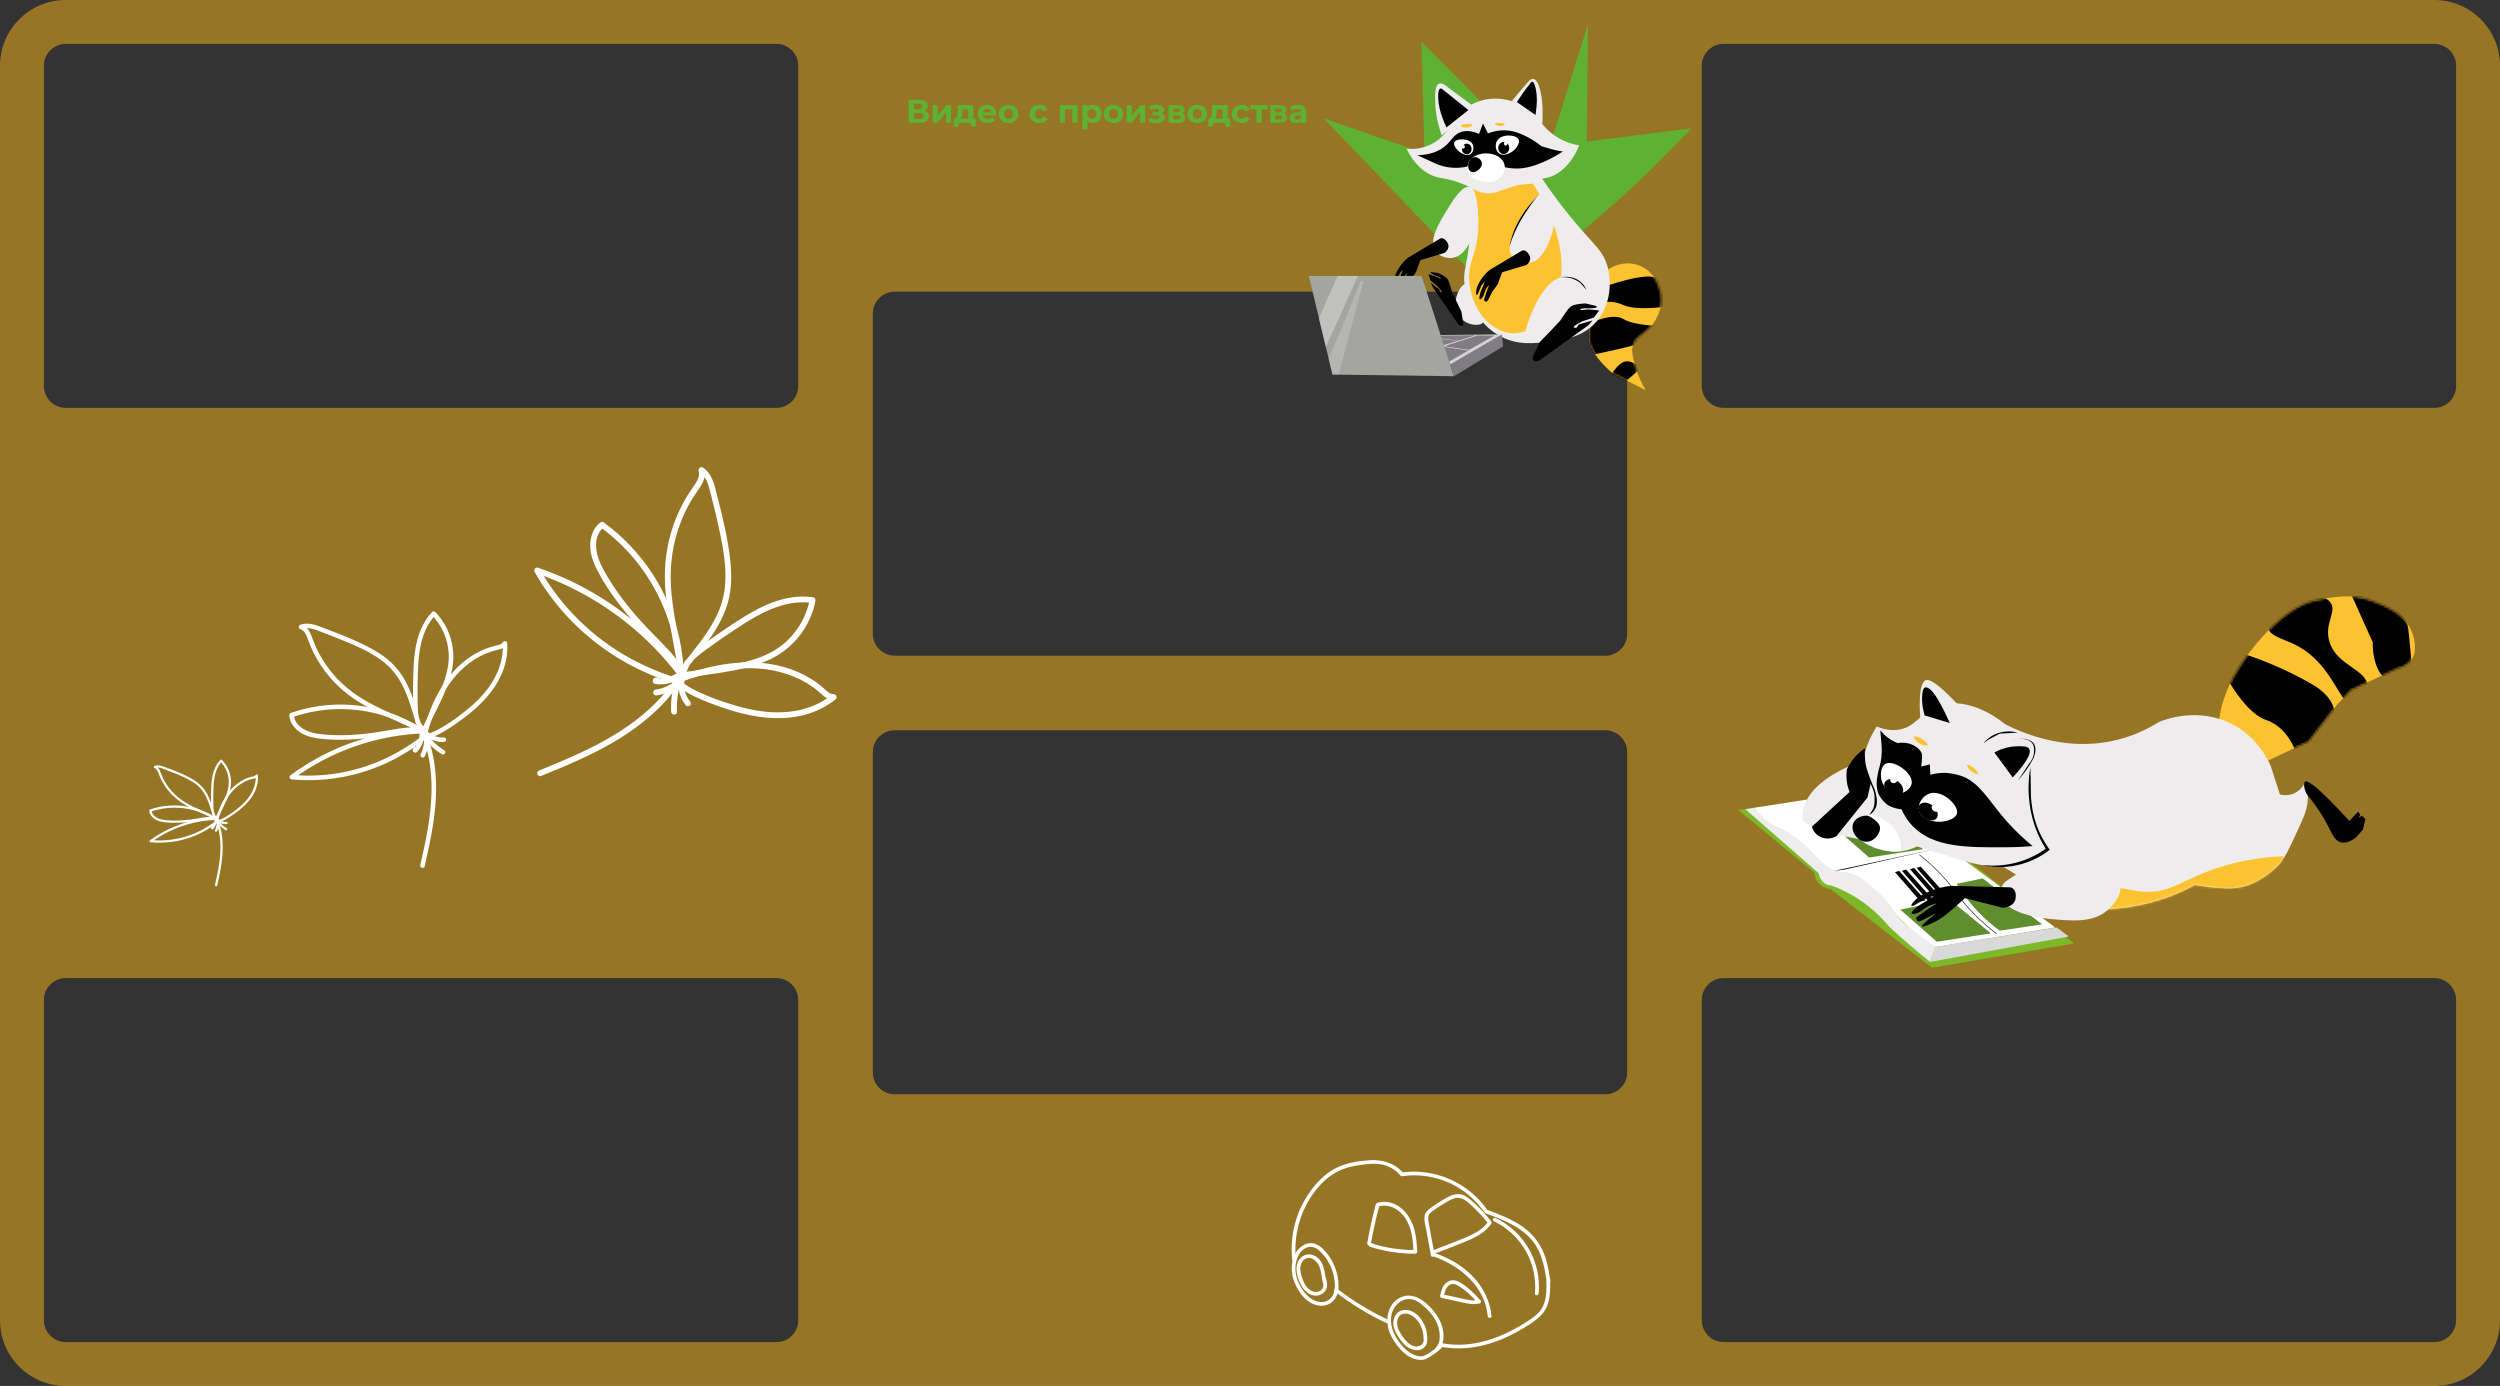 <?xml version="1.0" encoding="UTF-8"?> <svg xmlns="http://www.w3.org/2000/svg" width="1140" height="632" viewBox="0 0 1140 632" fill="none"><rect x="0" y="0" width="1140" height="632" fill="#333333" stroke="none"/><path d="M1110 0C1126.57 1.15967e-05 1140 13.431 1140 30V602C1140 618.569 1126.57 632 1110 632H30C13.431 632 8.05375e-07 618.569 0 602V30C3.35036e-06 13.431 13.431 1.20799e-07 30 0H1110ZM30 446C24.477 446 20 450.477 20 456V602C20 607.523 24.477 612 30 612H354C359.523 612 364 607.523 364 602V456C364 450.477 359.523 446 354 446H30ZM786 446C780.477 446 776 450.477 776 456V602C776 607.523 780.477 612 786 612H1110C1115.52 612 1120 607.523 1120 602V456C1120 450.477 1115.52 446 1110 446H786ZM408 333C402.477 333 398 337.477 398 343V489C398 494.523 402.477 499 408 499H732C737.523 499 742 494.523 742 489V343C742 337.477 737.523 333 732 333H408ZM408 133C402.477 133 398 137.477 398 143V289C398 294.523 402.477 299 408 299H732C737.523 299 742 294.523 742 289V143C742 137.477 737.523 133 732 133H408ZM30 20C24.477 20 20 24.477 20 30V176C20 181.523 24.477 186 30 186H354C359.523 186 364 181.523 364 176V30C364 24.477 359.523 20 354 20H30ZM786 20C780.477 20 776 24.477 776 30V176C776 181.523 780.477 186 786 186H1110C1115.52 186 1120 181.523 1120 176V30C1120 24.477 1115.52 20 1110 20H786Z" fill="#FBBB17" fill-opacity="0.5"></path><path d="M792.556 369.297L827.501 398.057C827.501 398.057 827.199 400.419 829.22 402.7C831.241 404.981 834.877 405.483 834.877 405.483L880.984 441.279L945.773 430.212L857.373 361.071L792.556 369.297Z" fill="#7DB829"></path><path d="M837.396 397.371C845.343 395.307 853.544 393.304 861.993 391.383C870.611 389.414 879.067 387.649 887.283 386.048L937.159 422.908L882.53 431.825L876.115 428.66L854.161 406.49C848.564 403.456 842.972 400.401 837.375 397.366L837.396 397.371Z" fill="white"></path><path d="M837.219 397.486C836.623 394.952 835.362 391.194 832.308 387.911C826.626 381.802 819.843 382.753 810.329 377.046C807.301 375.23 803.62 372.504 799.93 368.336C798.578 368.563 797.247 368.795 795.894 369.022C808.18 379.736 820.466 390.451 832.746 401.187C833.016 400.809 833.396 400.348 833.85 399.86C834.475 399.214 835.045 398.798 835.344 398.583C835.804 398.251 836.438 397.851 837.193 397.502L837.219 397.486Z" fill="#EEECEC"></path><path d="M833.501 363.096C822.32 364.844 811.139 366.593 799.958 368.341C801.315 370.13 803.534 372.702 806.858 375.054C808.96 376.536 810.474 377.212 811.847 377.919C819.667 381.933 821.671 383.546 830.214 392.715C831.44 394.03 837.205 397.48 837.205 397.48L887.764 386.43L847.14 360.525L833.475 363.112L833.501 363.096Z" fill="white"></path><path d="M829.267 397.664C831.136 397.518 833.875 397.383 837.207 397.479C839.785 397.549 841.076 397.573 842.212 397.781C847.518 398.686 851.237 402.086 856.079 406.487C857.542 407.836 858.867 409.02 860.43 410.88C863.071 414.02 863.578 415.625 866.086 418.577C867.233 419.939 868.692 421.398 870.797 423.146C870.797 423.146 871.377 423.618 882.593 431.817L880.16 438.644C877.461 436.487 874.718 434.231 871.932 431.875C868.316 428.788 864.869 425.742 861.596 422.716C859.109 419.681 855.565 415.925 850.758 412.307C846.137 408.844 841.712 406.514 838.186 404.998C837.165 404.597 836.139 404.216 835.117 403.814C834.453 403.787 833.614 403.65 832.729 403.237C829.757 401.745 829.271 398.108 829.236 397.701L829.267 397.664Z" fill="#EEECEC"></path><path d="M882.556 431.825C900.987 428.862 919.423 425.878 937.854 422.915L943.32 427.046C922.279 430.906 901.259 434.771 880.218 438.631C880.991 436.36 881.784 434.095 882.556 431.825Z" fill="#D9D9D9"></path><path d="M836.079 397.166C852.359 393.661 868.666 390.141 884.946 386.636C870.234 389.944 855.543 393.257 840.832 396.565L836.058 397.161L836.079 397.166Z" fill="#010101"></path><path d="M866.507 414.761C872.081 419.649 877.634 424.532 883.203 429.441L907.86 425.613L889.112 410.261C881.591 411.764 874.049 413.263 866.528 414.766L866.507 414.761Z" fill="#608E2F"></path><path d="M835.605 376.355C841.179 381.243 846.732 386.125 852.301 391.034L876.958 387.207L858.21 371.854C850.689 373.358 843.147 374.856 835.626 376.36L835.605 376.355Z" fill="#608E2F"></path><path d="M875.745 411.1C876.502 410.929 877.259 410.757 878.043 410.57L865.992 397.123C865.367 397.304 864.737 397.506 864.111 397.687C868 402.146 871.883 406.625 875.771 411.084L875.745 411.1Z" fill="#010101"></path><path d="M878.913 410.5C879.67 410.329 880.427 410.158 881.211 409.971L869.16 396.523C868.535 396.704 867.905 396.906 867.279 397.087C871.168 401.546 875.051 406.026 878.939 410.484L878.913 410.5Z" fill="#010101"></path><path d="M882.585 409.768C883.342 409.597 884.099 409.425 884.883 409.238L872.832 395.791C872.207 395.972 871.576 396.174 870.951 396.355C874.839 400.813 878.723 405.293 882.611 409.752L882.585 409.768Z" fill="#010101"></path><path d="M885.593 409.164C886.35 408.993 887.107 408.822 887.89 408.635L875.84 395.187C875.215 395.368 874.584 395.57 873.959 395.751C877.847 400.21 881.731 404.69 885.619 409.149L885.593 409.164Z" fill="#010101"></path><path d="M910.281 425.843C903.917 420.986 898.417 415.606 893.904 409.846C893.236 408.999 892.627 408.187 891.97 407.298C890.089 404.807 888.143 402.213 885.01 398.888C881.967 395.652 878.631 392.61 875.135 389.862L875.301 389.637C878.818 392.39 882.155 395.431 885.214 398.694C888.363 402.044 890.308 404.639 892.189 407.13C892.852 407.998 893.456 408.83 894.129 409.657C898.626 415.391 904.11 420.744 910.453 425.597L910.286 425.822L910.281 425.843Z" fill="#1E1F1D"></path><path d="M892.226 403.022C895.486 408.325 900.092 414.44 906.603 420.174C908.374 421.731 910.138 423.131 911.848 424.385C918.299 423.42 924.746 422.476 931.197 421.511C922.17 414.527 913.149 407.523 904.122 400.539C900.162 401.375 896.181 402.207 892.226 403.022Z" fill="#608E2F"></path><path d="M1012 328.355C1012 328.355 1012.19 320.344 1018.5 308.655C1024.82 296.966 1040.94 276.69 1056.21 273.672C1071.46 270.648 1077.68 271.376 1089.74 277.544C1101.81 283.712 1101.19 295.072 1101.19 295.072C1101.25 296.016 1101.23 298.027 1100.07 300.07C1098.02 303.736 1094.06 304.572 1093.43 304.685C1086.38 307.962 1079.32 311.238 1072.27 314.514L1065.82 321.192L1052.86 338.003L1033.61 347.143L1012.01 328.313L1012 328.355Z" fill="#FCC230"></path><mask id="mask0_1368_4675" style="mask-type:luminance" maskUnits="userSpaceOnUse" x="1012" y="271" width="90" height="77"><path d="M1012 328.352C1012 328.352 1012.19 320.341 1018.5 308.651C1024.82 296.962 1040.94 276.687 1056.21 273.668C1071.46 270.644 1077.68 271.372 1089.74 277.539C1101.81 283.707 1101.19 295.068 1101.19 295.068C1101.25 296.012 1101.23 298.023 1100.07 300.065C1098.02 303.732 1094.06 304.568 1093.43 304.681C1086.38 307.958 1079.32 311.234 1072.27 314.51L1065.82 321.188L1052.86 338L1033.61 347.139L1012.01 328.31L1012 328.352Z" fill="white"></path></mask><g mask="url(#mask0_1368_4675)"><path d="M1012.43 303.349C1012.43 303.349 1022.05 324.465 1033.5 328.38C1044.94 332.296 1047.82 346.028 1047.82 346.028L1060.34 339.092C1060.34 339.092 1073.87 323.191 1054.12 311.912C1034.38 300.638 1017.9 296.657 1017.9 296.657L1012.4 303.386L1012.43 303.349Z" fill="#010101"></path><path d="M1034.08 285.965C1034.83 290.065 1040.85 291.165 1046.49 293.943C1064.7 302.901 1067.01 323.425 1074.15 322.096C1077.27 321.52 1079.76 317.12 1079.72 313.481C1079.62 305.022 1065.77 303.935 1062.27 292.775C1059.51 284.028 1066.17 278.775 1062.43 274.42C1058.25 269.514 1045.77 271.437 1038.82 277.527C1037.4 278.777 1033.4 282.282 1034.08 285.965Z" fill="#010101"></path><path d="M1070.4 267.131L1081.99 292.929C1081.99 292.929 1081.52 301.249 1085.52 307.196C1089.52 313.142 1100.23 308.822 1100.23 308.822C1100.23 308.822 1098.35 286.145 1097.87 284.878C1097.39 283.612 1091.65 273.791 1091.65 273.791L1070.4 267.131Z" fill="#010101"></path></g><path d="M851.478 346.256C847.821 347.409 825.893 354.574 822.465 368.576C822.076 370.186 821.52 372.487 822.629 374.747C822.629 374.747 827.702 379.58 849.307 382.829L849.324 380.442L857.777 366.747L851.363 349.969C851.393 348.737 851.448 347.489 851.478 346.256Z" fill="#EEECEC"></path><path d="M906.89 325.992C913.23 330.024 937.252 344.282 965.26 337.413C973.082 335.495 979.48 332.348 984.485 329.218C986.626 328.319 1002.33 322.019 1018.16 330.38C1029.35 336.291 1034.05 346.061 1035.43 349.249C1036.84 353.596 1038.23 357.938 1039.64 362.285C1040.63 362.525 1042.58 362.885 1044.81 362.251C1049.09 361.047 1050.91 357.283 1051.2 356.644C1051.65 357.926 1052.16 359.819 1052.33 362.163C1052.69 367.34 1051.03 371.323 1049.33 375.118C1044.54 385.713 1042.13 391.021 1039.35 394.044C1035.78 397.896 1031.8 400.545 1028.12 402.377C1024.03 404.399 1019.45 405.286 1014.87 405.087C1013.67 405.041 1012.44 404.965 1011.17 404.857C1007.44 404.554 1004 404.076 1000.91 403.53C994.342 407.101 983.804 411.838 970.105 413.73C965.916 414.312 958.847 415.239 950.811 414.249C933.94 412.144 928.686 403.526 909.126 392.737C883.037 378.334 872.208 382.513 868.086 372.354C864.527 363.57 877.423 340.101 882.207 337.427C886.991 334.754 906.906 326.018 906.906 326.018L906.89 325.992Z" fill="#EEECEC"></path><mask id="mask1_1368_4675" style="mask-type:luminance" maskUnits="userSpaceOnUse" x="867" y="325" width="186" height="90"><path d="M906.897 325.994C913.237 330.026 937.259 344.284 965.268 337.414C973.09 335.497 979.487 332.349 984.493 329.22C986.634 328.321 1002.34 322.02 1018.17 330.381C1029.35 336.293 1034.06 346.063 1035.44 349.251C1036.85 353.598 1038.24 357.939 1039.65 362.286C1040.64 362.526 1042.59 362.886 1044.82 362.253C1049.09 361.049 1050.92 357.285 1051.21 356.646C1051.66 357.928 1052.16 359.821 1052.34 362.164C1052.69 367.342 1051.04 371.325 1049.34 375.12C1044.54 385.715 1042.14 391.023 1039.35 394.046C1035.78 397.898 1031.81 400.547 1028.12 402.379C1024.03 404.401 1019.46 405.288 1014.88 405.089C1013.68 405.043 1012.45 404.967 1011.18 404.859C1007.45 404.556 1004 404.079 1000.92 403.532C994.349 407.103 983.811 411.84 970.112 413.733C965.923 414.314 958.854 415.241 950.818 414.252C933.947 412.147 928.693 403.529 909.134 392.739C883.044 378.336 872.215 382.516 868.094 372.357C864.535 363.573 877.43 340.103 882.214 337.43C886.998 334.756 906.913 326.02 906.913 326.02L906.897 325.994Z" fill="white"></path></mask><g mask="url(#mask1_1368_4675)"><path d="M951.443 424.335L952.998 420.86C953.554 415.504 955.168 409.01 960.097 406.106C965 403.217 969.462 406.044 977.225 406.591C990.173 407.527 994.764 400.933 1012.48 395.363C1019.06 393.301 1028.78 390.955 1041.36 390.452L1039.48 398.232L1027.28 406.22L989.348 413.348L960.532 421.152L951.448 424.314L951.443 424.335Z" fill="#FCC230"></path></g><path d="M884.016 321.759C875.441 324.757 873.596 332.302 864.421 332.874C860.765 333.098 857.714 332.118 855.766 331.293C849.137 341.976 849.309 348.392 850.947 352.352C852.147 355.253 855.313 359.737 854.802 365.833C854.704 367.071 854.584 368.215 853.903 369.556C851.625 373.986 846.318 373.545 845.593 376.269C844.827 379.161 849.787 382.794 851.561 384.063C852.893 385.027 857.629 388.385 864.575 388.336C868.991 388.296 872.371 386.899 874.227 385.975C874.227 385.975 894.991 392.518 899.006 393.488C912.152 396.663 918.052 394.923 919.798 394.548C926.623 393.054 931.649 389.841 934.666 387.537C929.282 379.641 927.298 372.764 926.524 367.819C924.878 357.416 927.859 351.651 923.848 342.515C921.354 336.821 917.681 333.322 915.893 331.651C908.74 324.965 895.265 317.881 884.053 321.791L884.016 321.759Z" fill="#EEECEC"></path><path d="M865.284 338.86C866.452 338.655 870.305 338.169 873.612 340.496C874.472 341.102 875.773 342.014 876.338 343.655C876.338 343.655 876.735 344.791 876.083 349.526L880.01 348.548L880.228 353.294C881.788 352.852 884.139 352.379 887.012 352.431C887.012 352.431 891.061 352.524 895.045 354.084C902.321 356.926 906.679 364.442 912.822 371.88C915.694 375.363 920.252 380.382 926.88 385.812C924.026 386.052 919.708 386.337 914.448 386.35C897.178 386.451 881.769 386.536 872.303 376.834C870.833 375.328 868.794 372.843 867.11 369.072C862.077 368.52 859.842 366.475 858.903 365.363C857.142 363.3 853.948 360.226 857.12 349.505C858.709 344.134 857.845 338.081 857.845 338.081C857.696 336.385 857.567 334.694 857.418 332.998C858.256 334.064 859.531 335.456 861.346 336.736C862.801 337.751 864.183 338.417 865.289 338.839L865.284 338.86Z" fill="#010101"></path><path d="M852.408 371.671C853.463 371.749 859.051 372.324 863.185 377.152C867.133 381.736 866.992 386.948 866.94 388.086C865.577 388.266 863.366 388.44 860.679 388.079C854.568 387.267 846.737 383.76 845.708 378.575C845.619 378.11 845.141 375.737 846.439 374.346C846.772 373.984 847.16 373.768 849.343 372.879C850.582 372.381 851.621 371.968 852.408 371.671Z" fill="white"></path><path d="M851.536 371.928C848.557 371.85 845.953 373.28 845.074 375.436C843.64 378.963 847.063 383.774 850.98 383.857C854.696 383.936 857.815 379.731 857.222 376.998C856.913 375.595 855.631 374.511 854.796 373.8C853.573 372.752 852.34 372.21 851.536 371.928Z" fill="#010101"></path><path d="M864.545 361.989C859.983 361.617 858.266 356.687 858.152 356.327C857.215 353.445 857.632 349.406 859.807 348.271C863.502 346.308 872.617 352.561 871.702 357.365C871.227 359.884 867.926 362.252 864.545 361.989Z" fill="white"></path><path d="M892.403 370.863C891.793 373.572 886.671 375.146 882.718 374.656C881.958 374.561 876.143 373.82 875.099 369.716C874.264 366.504 876.816 362.981 879.598 361.927C885.22 359.765 893.243 367.016 892.398 370.884L892.403 370.863Z" fill="white"></path><path d="M867.241 362.276C868.479 360.766 867.819 358.2 865.767 356.545C863.714 354.89 861.047 354.772 859.809 356.282C858.57 357.792 859.23 360.357 861.282 362.013C863.335 363.668 866.002 363.786 867.241 362.276Z" fill="#010101"></path><path d="M883.056 373.169C884.241 371.724 883.478 369.161 881.351 367.446C879.224 365.731 876.539 365.512 875.353 366.957C874.168 368.402 874.931 370.965 877.058 372.68C879.185 374.396 881.87 374.615 883.056 373.169Z" fill="#010101"></path><path d="M864.949 356.426C865.583 355.653 865.515 354.556 864.797 353.977C864.078 353.398 862.982 353.555 862.348 354.328C861.713 355.102 861.782 356.198 862.5 356.778C863.218 357.357 864.315 357.2 864.949 356.426Z" fill="white"></path><path d="M883.831 369.787C884.284 369.234 884.024 368.28 883.25 367.656C882.475 367.031 881.48 366.973 881.027 367.525C880.574 368.078 880.835 369.032 881.609 369.656C882.383 370.281 883.378 370.339 883.831 369.787Z" fill="white"></path><path d="M897.614 350.274C898.037 350.93 898.988 352.178 900.633 352.685C901.05 352.808 901.754 353.045 901.946 352.803C902.233 352.452 901.198 351.272 900.485 350.613C899.224 349.445 897.427 348.458 897.072 348.815C896.837 349.046 897.293 349.754 897.614 350.274Z" fill="#FCC230"></path><path d="M873.619 337.559C874.206 338.277 875.547 339.575 877.516 339.851C878.012 339.927 878.857 340.042 879.027 339.707C879.28 339.215 877.871 338.011 876.953 337.368C875.307 336.218 873.043 335.406 872.716 335.925C872.503 336.249 873.144 337.024 873.613 337.58L873.619 337.559Z" fill="#FCC230"></path><path d="M875.665 327.534C875.665 327.534 874.093 310.62 878.541 310.078C882.983 309.558 896.21 325.17 896.21 325.17L890.18 332.633L875.644 327.529L875.665 327.534Z" fill="#EEECEC"></path><path d="M877.631 326.253C876.29 321.436 876.356 318.198 876.574 316.369C876.739 314.948 877.038 313.803 877.825 313.506C878.655 313.219 879.654 313.992 880.052 314.287C883.298 316.776 887.916 327.011 889.098 329.709C885.286 328.545 881.448 327.397 877.636 326.232L877.631 326.253Z" fill="#010101"></path><path d="M902.887 338.269C902.292 338.324 912.757 332.043 912.757 332.043C912.757 332.043 926.077 333.844 928.006 340.397C929.934 346.949 917.868 356.895 917.868 356.895C917.868 356.895 903.234 338.22 902.892 338.248L902.887 338.269Z" fill="#EEECEC"></path><path d="M909.433 343.132C911.571 341.966 915.348 340.311 920.25 340.299C922.553 340.302 924.503 340.286 925.263 341.399C927.018 343.948 921.374 350.643 917.799 354.516C915.003 350.72 912.228 346.928 909.433 343.132Z" fill="#010101"></path><path d="M920.197 355.87C922.005 353.849 923.909 351.432 925.681 348.54C926.308 347.518 926.867 346.502 927.368 345.539C928.051 343.733 928.739 340.978 927.391 339.059C924.893 335.511 917.206 337.329 917.2 337.261C917.211 337.219 924.441 335.712 926.758 338.994C927.56 340.118 927.547 341.465 927.552 342.373C927.557 345.407 925.877 347.547 925.252 348.281C923.565 350.818 921.879 353.354 920.197 355.87Z" fill="#010101"></path><path d="M919.991 334.054C918.623 333.701 914.096 332.718 909.408 334.995C906.927 336.189 905.316 337.858 904.421 338.97L906.838 337.207L911.843 334.543C914.566 334.382 917.289 334.22 919.986 334.075L919.991 334.054Z" fill="#010101"></path><path d="M925.816 349.831C925.858 350.859 925.922 352.446 925.974 354.362C926.109 359.264 925.989 360.962 926.108 363.248C926.108 363.248 926.314 367.857 927.593 372.748C928.476 376.127 930.329 381.51 934.655 387.491C934.017 388.001 933.055 388.743 931.814 389.527C924.575 394.22 917.416 395.058 914.883 395.265C912.261 395.473 908.293 395.51 903.575 394.393C907.59 394.898 914.608 395.199 922.553 392.403C926.953 390.854 930.379 388.804 932.864 387.036C931.326 384.606 929.542 381.342 928.072 377.246C927.605 375.938 926.231 371.999 925.516 366.624C924.985 362.711 924.634 356.849 925.847 349.794L925.816 349.831Z" fill="#010101"></path><path d="M1052.32 362.724C1056.54 367.771 1059.29 372.309 1061.07 375.683C1063.34 379.994 1064.52 383.355 1067.46 384.111C1069.97 384.761 1072.55 383.238 1074.33 381.875C1075.39 380.669 1076.46 379.467 1077.51 378.26C1077.89 376.692 1078.23 375.092 1078.61 373.524C1078.07 372.973 1077.54 372.422 1076.97 371.888C1076.52 372.266 1076.09 372.65 1075.64 373.028C1075.83 372.521 1076.02 372.034 1076.21 371.526C1075.92 371.037 1075.64 370.548 1075.36 370.059C1074.01 371.481 1072.65 372.904 1071.3 374.326C1056.8 358.538 1052.27 355.608 1051.13 356.439C1050.18 357.139 1050.85 360.952 1052.32 362.724Z" fill="#010101"></path><path d="M850.452 343.09C850.452 343.09 848.753 347.992 851.407 353.857C854.056 359.742 854.763 360.798 854.838 364.004C854.914 367.209 854.202 368.764 854.202 368.764L852.409 371.651C853.173 371.172 854.324 370.299 855.078 368.843C856.345 366.471 855.845 364.004 855.331 361.688C854.794 359.279 854.407 359.495 852.481 354.227C851.103 350.485 850.788 349.015 850.617 347.778C850.349 345.832 850.39 344.182 850.457 343.069L850.452 343.09Z" fill="#010101"></path><path d="M826.207 376.984C831.933 371.704 837.66 366.425 843.386 361.146C842.915 359.948 842.441 358.395 842.179 356.516C841.854 354.158 842.002 352.157 842.219 350.705C843.178 348.679 844.789 345.991 847.519 343.486C848.527 342.556 849.536 341.804 850.468 341.188C850.204 343.204 850.039 346.108 850.644 349.53C851.199 352.697 852.247 355.208 853.119 356.968C852.578 359.205 852.08 361.453 851.566 363.675C846.831 369.57 842.091 375.486 837.335 381.376C834.678 382.748 831.589 382.666 829.249 381.149C827.142 379.777 826.398 377.672 826.191 376.958L826.207 376.984Z" fill="#010101"></path><path d="M914.857 401.766C913.308 402.897 912.373 404.641 912.318 406.532C912.257 408.177 912.291 409.978 912.601 410.363C917.425 416.132 926.866 418.346 935.274 419.093C945.477 420.008 955.109 420.874 961.777 414.384C962.795 413.412 967.976 408.355 966.774 403.328C964.823 395.11 946.903 391.423 933.457 393.753C925.239 395.177 918.952 398.793 914.857 401.766Z" fill="#EEECEC"></path><path d="M913.202 413.911C913.202 413.911 918.672 413.86 919.143 409.414C919.613 404.968 916.721 404.623 916.721 404.623L889.841 403.952C888.425 404.074 886.799 404.324 885.017 404.756C882.283 405.424 880.005 406.335 878.301 407.185C875.317 408.522 873.661 410.004 872.734 411.064C872.396 411.447 871.317 412.669 871.616 413.007C871.776 413.179 872.296 413.061 872.759 412.907C874.712 411.763 876.65 410.593 878.604 409.449C879.703 409.161 880.78 408.868 881.879 408.58C881.413 408.933 880.77 409.375 880 409.875C876.917 411.897 874.482 412.903 872.444 415.133C871.934 415.674 871.502 416.256 871.7 416.547C871.946 416.916 873.009 416.686 873.34 416.611C875.764 416.112 876.782 414.676 878.931 413.468C879.837 412.957 881.196 412.333 883.137 411.983L879.231 414.448C877.421 415.737 875.632 417.032 873.821 418.321C873.809 418.65 873.788 419.663 874.487 420.009C875.165 420.35 876.13 419.875 876.817 419.531C880.047 417.921 882.493 416.498 882.584 416.586C882.727 416.731 875.933 421.708 876.436 422.405C876.789 422.889 881.03 421.257 884.89 418.892C884.89 418.892 888.042 416.953 896.002 409.557L913.218 413.937L913.202 413.911Z" fill="#010101"></path><path d="M96.895 371.584C98.072 373.237 98.793 375.248 99.339 377.182C99.884 379.115 100.228 381.126 100.4 383.137C100.766 387.422 100.334 391.73 99.604 395.947C99.165 398.475 98.615 400.982 98.048 403.483C97.987 403.752 98.077 404.038 98.363 404.141C98.602 404.228 98.963 404.107 99.025 403.835C100.061 399.267 101.057 394.666 101.422 389.984C101.746 385.812 101.565 381.545 100.49 377.471C99.891 375.199 99.069 372.866 97.69 370.927C97.303 370.384 96.514 371.043 96.896 371.581L96.895 371.584Z" fill="white"></path><path d="M93.586 362.577C95.072 365.323 95.924 368.33 96.835 371.292L97.813 370.985C97.264 369.565 97.316 367.959 97.279 366.468C97.238 364.798 97.237 363.131 97.273 361.462C97.343 358.217 97.448 354.879 98.517 351.788C99.094 350.128 99.949 348.544 101.171 347.266L100.439 347.199C102.707 349.513 104.098 352.602 104.301 355.813C104.548 359.701 102.912 363.414 101.274 366.835C100.268 368.938 99.187 371.002 98.129 373.081L98.791 372.774C96.228 371.608 93.662 370.449 91.1 369.275C88.54 368.102 86.224 366.989 83.96 365.538C79.96 362.979 76.677 359.443 74.52 355.233C73.952 354.121 73.499 352.973 73.055 351.807C72.612 350.641 72.015 349.67 70.825 349.258L70.873 350.205C72.324 349.654 73.869 350.36 75.231 350.873C77.024 351.549 78.816 352.23 80.588 352.964C83.859 354.319 87.226 355.808 89.962 358.094C91.461 359.343 92.653 360.877 93.584 362.576C93.902 363.157 94.841 362.726 94.521 362.142C93.646 360.542 92.566 359.073 91.216 357.834C89.865 356.595 88.314 355.575 86.698 354.699C83.224 352.812 79.514 351.393 75.821 350C74.084 349.344 72.271 348.577 70.432 349.275C70.007 349.435 70.074 350.084 70.48 350.222C71.449 350.558 71.837 351.48 72.17 352.366C72.564 353.424 72.984 354.464 73.492 355.476C74.53 357.543 75.836 359.487 77.365 361.234C78.894 362.982 80.761 364.631 82.754 365.971C84.994 367.479 87.42 368.688 89.865 369.825C92.715 371.152 95.585 372.434 98.448 373.735C98.725 373.862 98.991 373.659 99.11 373.429C100.083 371.524 101.071 369.625 102.007 367.702C102.943 365.779 103.811 363.899 104.452 361.899C105.047 360.049 105.43 358.104 105.355 356.152C105.293 354.48 104.941 352.835 104.319 351.277C103.618 349.522 102.566 347.899 101.238 346.543C101.061 346.362 100.71 346.263 100.506 346.476C98.151 348.935 97.06 352.201 96.609 355.513C96.374 357.247 96.302 359.001 96.253 360.753C96.204 362.505 96.199 364.257 96.236 366.01C96.272 367.762 96.213 369.71 96.876 371.418C97.084 371.957 98.026 371.672 97.853 371.111C96.915 368.068 96.048 364.966 94.52 362.144C94.203 361.561 93.267 361.992 93.583 362.578L93.586 362.577Z" fill="white"></path><path d="M117.646 354.173C117.636 353.964 117.623 353.755 117.608 353.545C117.572 353.099 116.902 352.991 116.672 353.339C116.257 353.969 115.401 354.037 114.72 354.204C113.858 354.414 113.009 354.694 112.192 355.038C110.594 355.711 109.101 356.632 107.754 357.712C104.763 360.114 102.555 363.308 100.951 366.754C99.972 368.859 99.222 371.062 98.607 373.297L99.27 372.99C97.244 372.323 95.111 372.436 93.035 372.743C90.959 373.05 88.758 373.473 86.601 373.738C84.444 374.002 82.222 374.178 80.019 374.186C78.917 374.19 77.815 374.153 76.716 374.068C75.618 373.983 74.435 373.873 73.332 373.585C71.332 373.063 69.262 371.745 69.102 369.508L68.816 370.065C72.378 368.857 76.164 368.255 79.94 368.295C83.971 368.337 87.976 369.104 91.743 370.554C93.956 371.406 96.07 372.486 98.059 373.776L98.395 372.844C94.189 372.995 90.014 373.62 85.964 374.733C81.917 375.843 78.003 377.408 74.328 379.411C72.259 380.539 70.267 381.801 68.367 383.189C67.993 383.463 68.234 384.057 68.664 384.097C72.796 384.487 76.984 384.27 81.045 383.459C85.105 382.647 89.166 381.196 92.856 379.198C95.075 377.996 97.19 376.609 99.193 375.087L98.955 375.197C100.808 374.796 102.503 373.953 104.094 372.961C105.685 371.969 107.352 370.806 108.882 369.601C111.983 367.162 114.761 364.231 116.357 360.593C117.239 358.582 117.732 356.379 117.646 354.175C117.635 353.899 117.467 353.645 117.166 353.621C116.912 353.6 116.6 353.812 116.61 354.091C116.769 358.187 114.906 362.015 112.26 365.045C110.921 366.578 109.376 367.925 107.759 369.164C106.142 370.403 104.563 371.522 102.852 372.509C102.004 372.999 101.126 373.438 100.202 373.773C99.764 373.932 99.32 374.053 98.867 374.162C98.38 374.279 97.947 374.731 97.544 375.022C95.888 376.222 94.159 377.322 92.357 378.293C88.959 380.125 85.316 381.48 81.53 382.303C77.814 383.11 73.989 383.414 70.183 383.183C69.7 383.153 69.216 383.116 68.736 383.071L69.032 383.979C72.324 381.577 75.899 379.568 79.668 377.989C83.434 376.406 87.385 375.261 91.424 374.578C93.702 374.194 96.005 373.952 98.318 373.869C98.785 373.852 99.126 373.244 98.654 372.937C95.016 370.577 90.964 368.907 86.722 368.009C82.807 367.179 78.749 367.056 74.793 367.602C72.605 367.905 70.458 368.426 68.373 369.134C68.14 369.214 68.069 369.48 68.086 369.691C68.225 371.633 69.718 373.169 71.416 373.985C72.506 374.509 73.713 374.758 74.904 374.915C76.029 375.064 77.162 375.145 78.296 375.185C82.833 375.347 87.335 374.758 91.787 373.992C94.135 373.589 96.599 373.193 98.926 373.96C99.177 374.042 99.514 373.929 99.588 373.653C100.662 369.74 102.169 365.893 104.568 362.585C106.587 359.8 109.263 357.438 112.455 356.049C113.329 355.668 114.235 355.368 115.167 355.155C116.099 354.943 116.997 354.741 117.526 353.933L116.59 353.727C116.599 353.847 116.608 353.968 116.614 354.087C116.628 354.365 116.791 354.617 117.094 354.642C117.346 354.662 117.663 354.449 117.65 354.171L117.646 354.173Z" fill="white"></path><path d="M97.756 374.03C97.747 375.235 97.3 376.421 96.453 377.291L97.186 377.358C97.292 377.539 97.245 377.707 97.045 377.864C97.289 377.731 97.417 377.444 97.291 377.181C97.176 376.941 96.847 376.797 96.599 376.932C96.228 377.136 96.035 377.686 96.392 378.013C96.58 378.188 96.91 378.298 97.124 378.081C98.161 377.017 98.781 375.604 98.794 374.112C98.797 373.835 98.607 373.581 98.315 373.558C98.05 373.536 97.762 373.751 97.759 374.028L97.756 374.03Z" fill="white"></path><path d="M98.761 374.613C98.894 375.991 98.617 377.372 98.011 378.61C97.888 378.86 98.081 379.181 98.326 379.269C98.614 379.373 98.865 379.212 98.988 378.962C99.674 377.557 99.931 375.986 99.78 374.429C99.753 374.152 99.433 373.968 99.173 374.014C98.877 374.068 98.733 374.332 98.759 374.612L98.761 374.613Z" fill="white"></path><path d="M98.353 374.363C99.548 376.034 101.077 377.465 102.824 378.553C103.391 378.904 103.987 378.069 103.419 377.715C101.737 376.667 100.293 375.312 99.144 373.707C98.981 373.479 98.616 373.473 98.412 373.639C98.183 373.83 98.186 374.136 98.35 374.364L98.353 374.363Z" fill="white"></path><path d="M98.819 374.103C100.022 375.316 101.688 375.924 103.39 375.782C103.668 375.76 103.853 375.439 103.804 375.184C103.748 374.888 103.478 374.748 103.197 374.769C101.894 374.878 100.532 374.374 99.614 373.445C99.418 373.247 99.109 373.19 98.882 373.378C98.68 373.546 98.621 373.903 98.819 374.103Z" fill="white"></path><path d="M189.634 329.858C191.976 333.194 193.405 337.256 194.481 341.163C195.558 345.071 196.229 349.136 196.557 353.205C197.255 361.871 196.354 370.591 194.856 379.13C193.956 384.248 192.833 389.324 191.676 394.388C191.551 394.935 191.729 395.513 192.301 395.719C192.78 395.891 193.504 395.644 193.631 395.093C195.744 385.842 197.777 376.524 198.547 367.049C199.232 358.605 198.904 349.972 196.786 341.739C195.603 337.147 193.978 332.434 191.231 328.522C190.46 327.426 188.873 328.766 189.636 329.853L189.634 329.858Z" fill="white"></path><path d="M183.084 311.661C186.038 317.207 187.718 323.282 189.52 329.268L191.48 328.638C190.393 325.771 190.511 322.52 190.449 319.503C190.38 316.125 190.392 312.753 190.478 309.375C190.646 302.81 190.883 296.055 193.051 289.792C194.219 286.428 195.946 283.215 198.405 280.62L196.939 280.49C201.464 285.154 204.223 291.391 204.604 297.888C205.066 305.751 201.758 313.278 198.447 320.213C196.414 324.476 194.232 328.662 192.095 332.876L193.425 332.25C188.299 329.912 183.169 327.588 178.049 325.235C172.929 322.882 168.3 320.651 163.775 317.734C155.785 312.59 149.239 305.463 144.954 296.963C143.825 294.716 142.927 292.398 142.048 290.043C141.169 287.687 139.981 285.729 137.6 284.904L137.689 286.82C140.601 285.692 143.69 287.109 146.413 288.134C149.999 289.487 153.583 290.85 157.127 292.32C163.668 295.036 170.399 298.019 175.862 302.623C178.854 305.137 181.228 308.23 183.079 311.66C183.711 312.832 185.595 311.953 184.96 310.774C183.22 307.544 181.069 304.582 178.375 302.086C175.68 299.59 172.582 297.54 169.351 295.78C162.408 291.991 154.989 289.152 147.603 286.364C144.128 285.051 140.503 283.513 136.814 284.941C135.962 285.27 136.091 286.581 136.902 286.857C138.841 287.528 139.611 289.391 140.269 291.181C141.05 293.319 141.882 295.42 142.891 297.463C144.953 301.637 147.554 305.558 150.601 309.081C153.649 312.605 157.377 315.926 161.358 318.62C165.831 321.651 170.681 324.078 175.568 326.358C181.267 329.019 187.005 331.589 192.728 334.198C193.282 334.453 193.818 334.038 194.058 333.572C196.024 329.711 198.019 325.86 199.91 321.961C201.8 318.062 203.555 314.252 204.854 310.2C206.061 306.452 206.846 302.514 206.712 298.565C206.601 295.182 205.911 291.856 204.676 288.709C203.287 285.164 201.193 281.89 198.545 279.157C198.191 278.792 197.489 278.595 197.08 279.027C192.342 284.022 190.129 290.64 189.198 297.344C188.712 300.854 188.553 304.405 188.44 307.95C188.328 311.495 188.304 315.039 188.362 318.585C188.42 322.131 188.286 326.072 189.599 329.523C190.013 330.612 191.902 330.027 191.56 328.893C189.706 322.744 187.996 316.476 184.959 310.779C184.328 309.601 182.449 310.482 183.077 311.664L183.084 311.661Z" fill="white"></path><path d="M231.341 294.457C231.322 294.036 231.297 293.613 231.268 293.188C231.202 292.286 229.859 292.073 229.395 292.779C228.559 294.058 226.845 294.202 225.479 294.545C223.75 294.977 222.047 295.552 220.408 296.254C217.202 297.629 214.202 299.505 211.495 301.701C205.484 306.585 201.034 313.066 197.793 320.053C195.814 324.319 194.294 328.782 193.043 333.31L194.373 332.684C190.32 331.351 186.047 331.596 181.886 332.235C177.725 332.875 173.313 333.749 168.99 334.302C164.667 334.856 160.215 335.23 155.802 335.264C153.593 335.281 151.386 335.215 149.187 335.053C146.988 334.89 144.618 334.677 142.413 334.104C138.409 333.065 134.274 330.415 133.972 325.891L133.394 327.02C140.541 324.545 148.129 323.295 155.691 323.345C163.766 323.398 171.782 324.915 179.316 327.817C183.742 329.522 187.967 331.691 191.941 334.283L192.622 332.396C184.196 332.736 175.827 334.036 167.705 336.32C159.59 338.602 151.735 341.8 144.357 345.882C140.205 348.182 136.203 350.752 132.387 353.576C131.634 354.134 132.112 355.334 132.973 355.412C141.247 356.166 149.639 355.692 157.778 354.016C165.918 352.341 174.066 349.37 181.474 345.298C185.929 342.847 190.177 340.024 194.202 336.927L193.723 337.152C197.439 336.325 200.841 334.605 204.037 332.585C207.232 330.565 210.581 328.197 213.656 325.746C219.888 320.786 225.478 314.833 228.704 307.459C230.488 303.383 231.493 298.922 231.339 294.462C231.32 293.903 230.986 293.39 230.384 293.345C229.874 293.305 229.249 293.737 229.266 294.301C229.549 302.586 225.786 310.347 220.46 316.501C217.765 319.613 214.659 322.35 211.41 324.871C208.161 327.391 204.988 329.668 201.553 331.679C199.851 332.68 198.087 333.575 196.234 334.261C195.355 334.585 194.465 334.833 193.556 335.058C192.581 335.298 191.709 336.216 190.899 336.809C187.573 339.251 184.099 341.492 180.482 343.471C173.659 347.206 166.35 349.977 158.761 351.674C151.31 353.338 143.645 353.986 136.024 353.549C135.055 353.493 134.088 353.421 133.125 353.334L133.712 355.17C140.326 350.281 147.504 346.187 155.066 342.961C162.624 339.728 170.548 337.378 178.644 335.963C183.21 335.165 187.826 334.657 192.459 334.47C193.395 334.431 194.083 333.198 193.14 332.582C185.873 327.837 177.77 324.492 169.281 322.71C161.444 321.064 153.317 320.849 145.388 321.987C141.003 322.617 136.697 323.69 132.514 325.14C132.047 325.303 131.902 325.842 131.936 326.268C132.199 330.198 135.175 333.292 138.571 334.93C140.748 335.98 143.165 336.474 145.55 336.781C147.802 337.073 150.071 337.227 152.341 337.3C161.429 337.59 170.452 336.36 179.376 334.773C184.083 333.938 189.022 333.116 193.676 334.649C194.18 334.813 194.854 334.581 195.006 334.023C197.189 326.096 200.241 318.3 205.072 311.587C209.141 305.936 214.52 301.133 220.925 298.297C222.679 297.52 224.497 296.904 226.366 296.467C228.235 296.029 230.036 295.612 231.101 293.973L229.228 293.564C229.245 293.807 229.262 294.051 229.275 294.293C229.299 294.854 229.623 295.364 230.23 295.411C230.735 295.449 231.372 295.016 231.348 294.454L231.341 294.457Z" fill="white"></path><path d="M191.334 334.798C191.305 337.236 190.401 339.64 188.698 341.408L190.164 341.538C190.375 341.901 190.28 342.243 189.877 342.562C190.367 342.291 190.626 341.71 190.376 341.178C190.148 340.692 189.49 340.405 188.993 340.68C188.247 341.096 187.857 342.21 188.569 342.87C188.945 343.22 189.605 343.442 190.034 343C192.121 340.84 193.374 337.976 193.413 334.956C193.422 334.396 193.043 333.884 192.458 333.839C191.927 333.796 191.349 334.235 191.34 334.795L191.334 334.798Z" fill="white"></path><path d="M193.34 335.973C193.594 338.761 193.028 341.558 191.804 344.067C191.555 344.574 191.94 345.221 192.428 345.397C193.005 345.605 193.509 345.278 193.758 344.771C195.144 341.922 195.672 338.741 195.382 335.593C195.33 335.032 194.69 334.664 194.17 334.758C193.577 334.871 193.285 335.406 193.335 335.971L193.34 335.973Z" fill="white"></path><path d="M192.522 335.467C194.901 338.839 197.952 341.723 201.443 343.909C202.575 344.615 203.776 342.92 202.642 342.208C199.282 340.102 196.401 337.373 194.112 334.134C193.786 333.674 193.055 333.665 192.646 334.004C192.186 334.391 192.189 335.011 192.515 335.471L192.522 335.467Z" fill="white"></path><path d="M193.462 334.94C195.861 337.384 199.193 338.601 202.603 338.299C203.161 338.252 203.534 337.601 203.438 337.086C203.328 336.488 202.789 336.206 202.226 336.252C199.614 336.482 196.891 335.474 195.059 333.603C194.668 333.203 194.051 333.091 193.593 333.473C193.189 333.814 193.066 334.537 193.462 334.94Z" fill="white"></path><path d="M312.122 301.814C310.34 306.73 307.126 311.216 303.817 315.217C300.507 319.218 296.735 322.908 292.708 326.238C284.128 333.33 274.321 338.777 264.267 343.46C258.239 346.266 252.091 348.806 245.931 351.301C245.266 351.57 244.79 352.181 244.993 352.935C245.163 353.566 245.954 354.148 246.625 353.878C257.877 349.32 269.141 344.628 279.643 338.49C289.003 333.019 297.818 326.34 304.902 318.069C308.852 313.453 312.604 308.283 314.694 302.517C315.279 300.902 312.71 300.212 312.128 301.813L312.122 301.814Z" fill="white"></path><path d="M326.408 281.571C322.756 288.752 317.616 294.98 312.657 301.27L314.755 302.875C316.966 299.626 320.462 297.365 323.581 295.087C327.075 292.537 330.62 290.076 334.226 287.688C341.235 283.05 348.494 278.345 356.654 276.037C361.038 274.801 365.673 274.264 370.198 274.953L369.26 273.312C367.685 281.503 363.165 288.987 356.629 294.154C348.72 300.409 338.399 302.442 328.699 304.039C322.738 305.023 316.747 305.793 310.76 306.632L312.391 307.574C311.087 300.456 309.764 293.343 308.479 286.22C307.194 279.096 306.142 272.581 305.886 265.671C305.425 253.475 308.102 241.346 313.877 230.594C315.407 227.757 317.18 225.11 319.007 222.455C320.833 219.8 322.017 217.112 321.137 213.997L319.191 215.495C322.509 217.739 323.287 222.035 324.208 225.656C325.417 230.43 326.614 235.207 327.67 240.022C329.616 248.909 331.421 258.193 330.596 267.328C330.151 272.326 328.647 277.098 326.406 281.564C325.64 283.091 327.943 284.433 328.714 282.898C330.826 278.695 332.358 274.254 333 269.583C333.643 264.912 333.523 260.142 333.002 255.445C331.887 245.347 329.426 235.444 326.937 225.612C325.767 220.987 324.723 216.037 320.521 213.196C319.552 212.538 318.271 213.636 318.576 214.694C319.294 217.23 317.904 219.408 316.509 221.414C314.839 223.806 313.245 226.225 311.841 228.786C308.974 234.022 306.768 239.639 305.306 245.437C303.844 251.234 303.092 257.6 303.185 263.773C303.283 270.711 304.293 277.605 305.483 284.429C306.869 292.388 308.379 300.322 309.837 308.269C309.976 309.04 310.804 309.301 311.469 309.211C316.96 308.451 322.461 307.73 327.937 306.863C333.413 305.996 338.696 305.05 343.898 303.449C348.714 301.972 353.42 299.91 357.464 296.873C360.931 294.274 363.915 291.107 366.31 287.498C369.01 283.433 370.91 278.824 371.836 274.028C371.959 273.387 371.652 272.502 370.898 272.387C362.186 271.058 353.622 273.578 345.908 277.515C341.87 279.576 338.029 282.014 334.227 284.495C330.426 286.977 326.691 289.551 323.014 292.214C319.337 294.876 315.105 297.626 312.447 301.541C311.609 302.775 313.607 304.338 314.546 303.145C319.637 296.682 324.959 290.28 328.708 282.9C329.481 281.372 327.179 280.036 326.4 281.566L326.408 281.571Z" fill="white"></path><path d="M379.825 319.819C380.252 319.49 380.679 319.154 381.103 318.812C382.001 318.079 381.24 316.508 380.16 316.537C378.205 316.593 376.797 314.893 375.437 313.705C373.716 312.199 371.865 310.825 369.927 309.612C366.134 307.241 361.968 305.454 357.68 304.211C348.151 301.457 338.092 301.52 328.386 303.228C322.462 304.271 316.665 305.943 310.999 307.946L312.631 308.888C311.059 303.639 307.669 299.314 303.949 295.396C300.228 291.479 296.077 287.47 292.328 283.318C288.579 279.166 284.923 274.747 281.653 270.121C280.016 267.805 278.468 265.43 277.026 262.992C275.585 260.554 274.071 257.901 273.056 255.155C271.211 250.172 270.96 243.869 275.484 240.233L273.876 240.451C281.711 246.17 288.584 253.253 294.074 261.262C299.938 269.812 304.221 279.375 306.699 289.446C308.155 295.362 308.977 301.408 309.171 307.498L311.65 306.831C305.117 298.198 297.619 290.33 289.27 283.443C280.929 276.562 271.817 270.628 262.126 265.844C256.67 263.154 251.042 260.821 245.282 258.869C244.145 258.484 243.237 259.869 243.786 260.834C249.06 270.109 255.708 278.608 263.432 285.959C271.155 293.311 280.244 299.721 289.945 304.543C295.781 307.442 301.856 309.848 308.055 311.82L307.468 311.481C311.059 314.791 315.356 317.116 319.818 319.003C324.279 320.89 329.218 322.683 334.042 324.127C343.812 327.058 354.155 328.585 364.254 326.576C369.837 325.467 375.254 323.255 379.818 319.821C380.391 319.391 380.684 318.662 380.29 317.994C379.959 317.427 379.047 317.085 378.468 317.518C369.985 323.893 359.086 325.619 348.728 324.518C343.488 323.96 338.339 322.693 333.314 321.117C328.289 319.541 323.575 317.867 318.947 315.72C316.651 314.66 314.419 313.457 312.341 312.006C311.357 311.318 310.444 310.562 309.541 309.769C308.575 308.916 306.973 308.671 305.758 308.252C300.758 306.537 295.861 304.519 291.135 302.157C282.215 297.705 273.952 292.032 266.609 285.276C259.402 278.642 253.105 271.038 247.976 262.683C247.325 261.622 246.691 260.549 246.077 259.47L244.582 261.435C254.557 264.822 264.113 269.386 273.04 274.99C281.971 280.586 290.244 287.216 297.663 294.712C301.846 298.941 305.762 303.434 309.355 308.181C310.081 309.139 311.879 308.959 311.834 307.514C311.485 296.372 309.054 285.377 304.701 275.121C300.684 265.652 294.952 256.928 287.947 249.403C284.072 245.244 279.79 241.491 275.204 238.145C274.69 237.772 274.019 238.015 273.596 238.364C269.667 241.523 268.602 246.93 269.374 251.711C269.869 254.776 271.121 257.687 272.547 260.426C273.892 263.014 275.393 265.519 276.981 267.966C283.338 277.758 291.242 286.367 299.447 294.612C303.772 298.961 308.256 303.564 310.059 309.595C310.255 310.246 310.993 310.787 311.69 310.537C321.605 307.024 332.02 304.523 342.603 304.693C351.512 304.836 360.493 306.984 368.163 311.656C370.264 312.935 372.242 314.399 374.071 316.049C375.899 317.698 377.657 319.291 380.157 319.212L379.214 316.937C378.97 317.134 378.727 317.33 378.482 317.521C377.911 317.958 377.615 318.673 378.01 319.348C378.34 319.908 379.262 320.261 379.833 319.824L379.825 319.819Z" fill="white"></path><path d="M308.178 307.23C305.601 308.988 302.417 309.797 299.314 309.299L300.252 310.94C300.026 311.429 299.598 311.579 298.968 311.389C299.611 311.707 300.41 311.554 300.785 310.9C301.127 310.303 300.946 309.399 300.294 309.077C299.311 308.595 297.856 309.001 297.686 310.235C297.594 310.889 297.845 311.747 298.624 311.876C302.419 312.492 306.341 311.712 309.537 309.538C310.131 309.136 310.391 308.361 310.009 307.711C309.664 307.12 308.781 306.833 308.187 307.234L308.178 307.23Z" fill="white"></path><path d="M308.419 310.209C305.681 312.522 302.333 313.976 298.804 314.526C298.089 314.636 297.693 315.516 297.866 316.161C298.071 316.921 298.783 317.213 299.498 317.103C303.502 316.474 307.224 314.698 310.315 312.082C310.864 311.617 310.782 310.671 310.302 310.193C309.749 309.65 308.973 309.735 308.417 310.202L308.419 310.209Z" fill="white"></path><path d="M308.353 308.979C306.561 313.96 305.772 319.293 306.038 324.576C306.127 326.286 308.785 326.31 308.701 324.591C308.447 319.505 309.197 314.466 310.917 309.678C311.161 308.997 310.635 308.22 309.979 308.037C309.237 307.836 308.589 308.294 308.345 308.975L308.353 308.979Z" fill="white"></path><path d="M309.601 309.587C308.795 313.908 309.961 318.313 312.777 321.687C313.236 322.24 314.191 322.156 314.661 321.677C315.208 321.122 315.109 320.347 314.648 319.787C312.492 317.203 311.555 313.593 312.173 310.29C312.307 309.583 311.972 308.851 311.235 308.649C310.582 308.473 309.733 308.874 309.601 309.587Z" fill="white"></path><path d="M706.874 584.26C706.925 588.121 706.908 592.167 705.378 595.809C703.848 599.45 700.499 601.945 697.133 604.12C689.722 608.908 681.511 612.752 672.74 614.219C667.623 615.062 662.439 615.112 657.339 614.151L658.172 613.932C656.268 615.871 654.092 617.473 651.746 618.855C650.624 619.513 649.808 620.052 648.482 620.119C646.919 620.187 645.321 619.85 643.893 619.243C641.19 618.096 639.048 616.023 637.263 613.747C635.376 611.336 633.795 608.639 633.047 605.654C631.688 600.209 633.489 593.786 639.048 591.442C644.607 589.099 650.012 593.415 653.531 597.562C655.673 600.108 657.373 603.092 657.968 606.379C658.529 609.397 658.444 613.359 655.996 615.601C655.197 616.343 653.99 615.146 654.789 614.404C656.489 612.853 656.659 610.173 656.472 608.032C656.268 605.671 655.418 603.412 654.211 601.389C653.004 599.366 651.542 597.764 649.893 596.23C648.244 594.696 646.409 593.145 644.199 592.572C639.728 591.425 635.682 594.983 634.628 599.063C633.455 603.631 635.308 608.234 637.994 611.926C639.32 613.747 640.901 615.5 642.805 616.748C644.505 617.86 647.48 619.125 649.502 618.181C650.998 617.473 652.528 616.444 653.854 615.466C654.823 614.758 655.724 613.966 656.574 613.123C657.475 612.229 658.155 612.617 659.345 612.786C669.34 614.269 679.505 611.639 688.413 607.189C690.895 605.941 693.292 604.559 695.637 603.075C697.762 601.726 699.938 600.344 701.672 598.489C705.242 594.662 705.242 589.166 705.191 584.26C705.191 583.181 706.874 583.181 706.891 584.26H706.874Z" fill="white"></path><path d="M635.459 602.163C635.731 600.561 636.53 599.027 637.941 598.134C639.352 597.24 641.239 597.105 642.854 597.594C646.254 598.623 648.701 601.893 649.908 605.046C650.554 606.732 650.758 608.435 650.843 610.205C650.911 611.773 650.724 613.172 649.534 614.335C646.951 616.881 642.871 615.465 640.593 613.29C639.148 611.907 637.958 610.154 636.955 608.435C635.884 606.58 635.153 604.523 635.408 602.365C635.544 601.303 637.244 601.286 637.108 602.365C636.734 605.383 638.553 608.097 640.304 610.407C641.868 612.481 644.52 614.841 647.341 613.745C648.463 613.324 649.262 612.177 649.194 610.98C649.109 609.632 649.058 608.283 648.718 606.968C648.021 604.304 646.458 601.657 644.146 600.089C642.837 599.196 641.205 598.673 639.624 599.179C638.043 599.685 637.329 601.101 637.074 602.601C636.904 603.663 635.255 603.208 635.442 602.146L635.459 602.163Z" fill="white"></path><path d="M632.145 603.275C624.121 599.516 616.523 594.896 609.485 589.535C608.635 588.878 609.485 587.411 610.335 588.085C617.373 593.447 624.971 598.049 632.995 601.825C633.981 602.297 633.114 603.747 632.145 603.275Z" fill="white"></path><path d="M608.583 589.065C609.042 584.749 608.277 580.365 606.305 576.488C605.319 574.549 604.078 572.762 602.565 571.194C601.052 569.626 598.995 568.075 596.632 568.665C592.094 569.778 590.36 575.561 590.734 579.624C591.159 584.057 593.675 588.862 597.176 591.695C599.097 593.246 601.749 594.19 604.214 593.532C606.679 592.875 608.294 590.683 608.413 588.239C608.464 587.16 610.164 587.16 610.113 588.239C610.011 590.599 608.838 592.774 606.883 594.139C604.775 595.606 601.953 595.724 599.556 594.915C594.576 593.229 591.176 587.868 589.714 583.097C588.252 578.325 588.949 572.189 593.08 568.716C595.069 567.047 597.618 566.322 600.083 567.35C602.548 568.379 604.333 570.452 605.812 572.492C609.28 577.23 610.878 583.248 610.249 589.065C610.13 590.127 608.43 590.144 608.549 589.065H608.583Z" fill="white"></path><path d="M604.692 582.993C605.185 584.747 605.457 586.719 604.505 588.388C603.74 589.72 602.312 590.546 600.816 590.765C597.127 591.288 594.272 588.27 592.895 585.219C591.45 581.999 590.243 577.818 592.317 574.581C594.237 571.58 597.977 571.209 600.714 573.401C604.318 576.283 603.961 581.392 605.049 585.421C605.338 586.466 603.689 586.922 603.417 585.876C602.618 582.926 602.72 579.689 601.343 576.907C600.204 574.614 597.246 572.423 594.781 574.345C592.317 576.267 592.776 579.74 593.626 582.319C594.475 584.898 595.869 588 598.742 588.928C600.068 589.349 601.649 589.13 602.635 588.119C603.859 586.871 603.502 584.966 603.077 583.449C602.788 582.403 604.42 581.948 604.709 582.993H604.692Z" fill="white"></path><path d="M705.339 584.444C704.455 579.099 703.571 573.553 700.851 568.782C698.131 564.01 693.915 560.774 689.258 558.278C686.657 556.879 683.92 555.716 681.149 554.637C679.908 554.148 678.531 553.777 677.342 553.187C676.866 552.951 676.662 552.529 676.356 552.108C675.897 551.467 675.438 550.844 674.945 550.254C671.749 546.342 667.822 543.055 663.385 540.644C658.405 537.93 652.812 536.362 647.152 536.025C645.894 535.957 644.636 535.94 643.378 535.974C642.63 536.008 641.865 536.058 641.117 536.126C640.488 536.193 639.621 536.48 639.026 536.311C638.584 536.193 638.278 535.654 637.989 535.35C637.564 534.912 637.122 534.49 636.663 534.103C635.66 533.277 634.521 532.568 633.331 532.029C630.697 530.832 627.841 530.562 624.985 530.731C622.129 530.899 619.001 531.321 616.095 531.995C610.57 533.26 606.014 536.075 602.189 540.172C593.622 549.36 589.627 562.072 590.953 574.48C591.072 575.559 589.372 575.542 589.253 574.48C588.097 563.623 590.919 552.513 597.26 543.577C600.201 539.447 603.821 535.603 608.309 533.108C613.069 530.394 618.763 529.5 624.169 529.079C630.153 528.607 635.915 530.225 639.859 534.878L639.026 534.659C654.342 532.535 669.641 539.245 678.327 551.923L677.818 551.535C683.699 553.777 689.734 555.986 694.833 559.762C699.678 563.336 702.993 568.006 704.795 573.721C705.849 577.076 706.427 580.532 706.988 583.988C707.158 585.05 705.526 585.506 705.356 584.444H705.339Z" fill="white"></path><path d="M625.902 568.648C625.613 568.648 625.324 568.631 625.035 568.614L625.256 566.962C631.783 569.002 638.566 570.047 645.417 570.03L644.567 570.873C644.312 565.596 643.819 560.066 640.844 555.514C638.209 551.451 633.313 548.67 628.418 550.187L629.013 549.597C627.466 555.447 626.157 561.364 625.086 567.316C624.899 568.378 623.25 567.923 623.454 566.86C624.134 563 624.933 559.156 625.817 555.346C626.259 553.474 626.718 551.603 627.211 549.732C627.432 548.889 627.585 548.636 628.435 548.4C629.2 548.198 629.999 548.08 630.781 548.046C637.274 547.827 642.136 552.935 644.261 558.566C645.74 562.477 646.063 566.709 646.25 570.856C646.267 571.311 645.842 571.699 645.4 571.699C638.413 571.699 631.443 570.654 624.78 568.563C623.896 568.294 624.015 566.861 625.001 566.911C625.29 566.911 625.579 566.928 625.868 566.945C626.956 566.995 626.956 568.681 625.868 568.631L625.902 568.648Z" fill="white"></path><path d="M650.401 560.994C650.061 559.123 649.449 557.1 649.534 555.178C649.602 553.424 650.537 552.211 651.897 551.182C653.512 549.951 655.229 548.839 656.946 547.76C658.561 546.748 660.227 545.72 662.029 545.062C663.711 544.439 665.53 544.287 667.23 544.944C668.93 545.602 670.29 546.849 671.616 548.03C674.659 550.727 677.447 553.711 679.962 556.897C680.183 557.184 680.319 557.589 680.098 557.926C677.498 561.719 673.469 563.961 669.304 565.715C664.136 567.906 658.85 569.845 653.614 571.885L654.243 571.076C654.209 571.464 654.192 571.868 654.158 572.256C654.09 573.149 652.662 573.47 652.492 572.475C651.795 568.648 651.115 564.821 650.418 560.994C650.231 559.932 651.863 559.477 652.05 560.539C652.747 564.366 653.427 568.193 654.124 572.02L652.458 572.239C652.492 571.851 652.509 571.447 652.543 571.059C652.577 570.671 652.798 570.385 653.172 570.25C658.136 568.311 663.133 566.456 668.046 564.416C672.041 562.764 676.138 560.707 678.636 557.049L678.772 558.077C676.648 555.38 674.336 552.834 671.837 550.491C669.338 548.148 666.805 545.416 663.201 546.445C661.502 546.934 659.989 547.895 658.493 548.805C656.997 549.715 655.637 550.609 654.243 551.57C652.934 552.48 651.353 553.408 651.268 555.161C651.183 556.914 651.778 558.802 652.084 560.522C652.271 561.584 650.639 562.039 650.452 560.977L650.401 560.994Z" fill="white"></path><path d="M678.412 600.14C677.205 586.804 666.036 577.33 654.018 573.081C652.998 572.727 653.44 571.092 654.477 571.463C660.954 573.755 667.09 577.245 671.816 582.286C676.542 587.327 679.516 593.447 680.128 600.157C680.23 601.236 678.531 601.236 678.429 600.157L678.412 600.14Z" fill="white"></path><path d="M682.018 555.396C695.056 561.651 702.961 575.542 701.618 589.839C701.516 590.918 699.816 590.918 699.918 589.839C701.21 576.065 693.713 562.865 681.168 556.846C680.182 556.374 681.049 554.924 682.018 555.396Z" fill="white"></path><path d="M674.762 594.324C671.957 595.116 669.118 594.425 666.348 593.818C663.339 593.161 660.313 592.486 657.304 591.829C656.845 591.728 656.624 591.222 656.709 590.783C657.151 588.743 657.695 586.535 659.327 585.085C660.959 583.635 662.931 583.467 664.852 584.31C666.773 585.153 668.625 586.687 670.257 588.086C672.008 589.586 673.589 591.239 675.051 593.009C675.731 593.852 674.541 595.049 673.844 594.206C671.464 591.289 668.676 588.659 665.498 586.602C663.985 585.625 662.183 584.9 660.619 586.198C659.055 587.496 658.732 589.452 658.341 591.239L657.746 590.193C660.551 590.8 663.339 591.424 666.144 592.031C668.948 592.638 671.6 593.447 674.303 592.688C675.357 592.385 675.816 594.02 674.762 594.307V594.324Z" fill="white"></path><path d="M669.696 122.885C647.675 99.915 625.654 76.956 603.633 53.987C618.939 59.297 634.256 64.618 649.562 69.928C649.09 52.94 648.618 35.953 648.147 18.965C666.766 37.759 685.386 56.543 704.006 75.337C710.72 53.888 717.424 32.449 724.139 11C723.953 28.836 723.766 46.683 723.569 64.519C739.445 62.525 755.322 60.531 771.199 58.537C755.794 75.084 738.118 91.939 717.896 108.354C713.145 112.21 708.416 115.9 703.72 119.458C692.375 120.593 681.041 121.739 669.696 122.874V122.885Z" fill="#5EB133"></path><path d="M731.922 123.955C737.408 119.317 745.001 118.876 750.476 122.633C756.083 126.478 757.257 133.198 757.411 134.134C758.299 139.676 756.05 143.862 754.964 145.801C750.959 152.984 745.539 152.466 744.442 158.316C743.981 160.761 744.562 162.855 745.725 167.041C747.053 171.822 749.006 175.546 750.487 177.98C745.396 175.358 740.294 172.737 735.203 170.115C726.217 162.326 724.396 156.597 724.45 152.752C724.527 147.288 728.411 144.854 730.672 135.798C731.879 130.984 732.01 126.742 731.933 123.944L731.922 123.955Z" fill="#FCC230"></path><mask id="mask2_1368_4675" style="mask-type:luminance" maskUnits="userSpaceOnUse" x="724" y="120" width="34" height="58"><path d="M731.922 123.955C737.408 119.317 745.001 118.876 750.476 122.633C756.083 126.478 757.257 133.198 757.411 134.134C758.299 139.676 756.05 143.862 754.964 145.801C750.959 152.984 745.539 152.466 744.442 158.316C743.981 160.761 744.562 162.855 745.725 167.041C747.053 171.822 749.006 175.546 750.487 177.98C745.396 175.358 740.294 172.737 735.203 170.115C726.217 162.326 724.396 156.597 724.45 152.752C724.527 147.288 728.411 144.854 730.672 135.798C731.879 130.984 732.01 126.742 731.933 123.944L731.922 123.955Z" fill="white"></path></mask><g mask="url(#mask2_1368_4675)"><path d="M730.127 131.28C730.248 131.093 752.137 123.183 755.857 127.248C759.576 131.313 759.73 139.774 759.73 139.774C759.73 139.774 746.311 141.878 740.123 139.069C733.935 136.259 729.129 138.375 729.129 138.375L730.127 131.269V131.28Z" fill="#010101"></path><path d="M756.435 148.699C756.238 148.556 745.046 148.412 740.262 145.482C735.478 142.552 726.163 146.947 726.163 146.947C726.163 146.947 722.948 151.552 724.199 154.615C725.45 157.677 725.263 161.963 725.263 161.963C725.263 161.963 748.612 157.149 748.579 156.091C748.546 155.033 756.435 148.699 756.435 148.699Z" fill="#010101"></path><path d="M748.408 167.766C747.201 167.138 744.085 164.175 740.98 164.847C737.875 165.519 734.66 170.917 734.66 170.917L740.53 174.574L748.408 167.766Z" fill="#010101"></path></g><path d="M702.448 80.316C708.767 89.835 714.703 97.282 719.323 102.669C727.574 112.287 731.052 114.688 732.928 121.177C735.133 128.778 734.365 139.244 728.111 146.515C721.737 153.918 712.838 155.02 705.289 155.912C699.573 156.584 692.43 157.422 684.925 153.731C672.176 147.474 668.599 133.196 668.291 131.907C666.064 122.444 670.409 121.199 670.42 100.113L670.277 85.164C678.309 84.591 686.341 84.029 694.383 83.456C697.071 82.41 699.77 81.363 702.459 80.327L702.448 80.316Z" fill="#EEECEC"></path><path d="M671.69 86.155C672.798 89.725 674.235 95.519 674.147 102.669C673.983 116.109 668.639 119.569 670.176 130.189C670.428 131.907 672.381 144.136 682.08 149.545C683.583 150.382 687.193 152.332 691.67 151.913C700.897 151.054 706.438 140.82 708.26 137.393C720.164 114.953 700.47 85.935 698.9 83.688L671.679 86.155H671.69Z" fill="#FCC230"></path><path d="M677.065 45.448C668.419 47.299 663.602 53.49 662.318 55.275C661.638 56.872 658.84 62.931 651.972 66.093C647.462 68.164 643.326 68.01 641.34 67.801C644.873 74.895 649.042 78.046 652.18 79.61C656.372 81.704 658.138 80.679 665.643 83.378C672.819 85.967 672.939 87.52 677.054 88.071C681.18 88.622 682.716 87.289 691.658 84.513C704.583 80.514 706.141 81.836 710.629 78.773C713.273 76.966 717.212 73.441 720.152 66.291C717.739 65.906 713.887 64.98 709.85 62.425C707.129 60.706 705.175 58.778 703.848 57.258C702.454 55.12 697.978 48.819 689.529 46.153C683.297 44.181 678.14 45.206 677.054 45.437L677.065 45.448Z" fill="#EEECEC"></path><path d="M689.5 45.945C692.386 42.387 694.843 39.566 696.676 37.517C697.356 36.757 698.157 35.887 699.112 35.975C701.284 36.173 702.348 41.142 702.513 41.935C702.612 42.42 702.732 42.959 702.853 43.664C702.963 44.303 703.051 44.898 703.116 45.449C703.16 45.802 703.303 46.98 703.369 48.677C703.5 51.762 703.369 55.64 703.358 56.279C702.359 55.64 701.021 54.769 699.463 53.679C698.936 53.304 696.489 51.596 693.318 49.085C692.298 48.281 690.992 47.223 689.5 45.945Z" fill="#EEECEC"></path><path d="M657.433 61.776C655.052 55.044 654.471 49.503 654.394 45.702C654.251 39.324 655.524 38.409 656.106 38.167C657.62 37.55 659.682 39.258 660.516 40.018C664.291 42.816 668.065 45.614 671.829 48.412C671.324 48.853 670.534 49.547 669.568 50.417C666.803 52.918 664.433 55.199 663.095 56.521C661.778 57.809 661.109 58.548 659.715 59.803C658.761 60.663 657.96 61.346 657.433 61.776Z" fill="#EEECEC"></path><path d="M657.715 40.658C657.265 40.339 656.958 40.328 656.761 40.394C655.356 40.867 655.554 46.596 656.958 51.322C657.858 54.385 659.591 58.13 659.591 58.13L669.587 50.199C665.626 47.015 661.665 43.831 657.715 40.658Z" fill="#010101"></path><path d="M698.092 37.673C698.224 37.519 698.465 37.243 698.761 37.276C699.913 37.408 700.912 42.167 700.802 46.332C700.736 49.02 700.177 52.424 700.177 52.424C697.346 50.463 694.526 48.502 691.695 46.541C692.145 45.858 695.832 40.229 698.092 37.662V37.673Z" fill="#010101"></path><path d="M676.226 56.27C676.983 57.79 677.74 59.31 678.497 60.819C682.755 59.244 686.046 59.277 688.23 59.586C695.735 60.643 702.877 66.658 702.877 66.658C702.877 66.658 711.809 69.501 712.796 68.939C712.829 68.917 712.862 68.906 712.862 68.917C712.873 68.939 703.294 75.549 694.374 76.672C690.391 77.179 684.488 76.849 676.797 72.596C675.052 73.764 671.991 75.483 667.822 76.199C662.116 77.19 657.53 75.758 655.445 74.965C652.417 73.577 649.399 72.177 646.371 70.789C652.592 70.624 656.345 68.718 658.66 66.901C661.864 64.389 662.632 61.48 666.033 60.258C669.105 59.156 672.265 60.103 674.449 61.062C675.052 59.464 675.645 57.867 676.248 56.27H676.226Z" fill="#010101"></path><path d="M669.985 73.157C669.699 73.774 668.438 76.693 669.776 79.249C671.203 81.992 674.659 82.488 676.864 82.807C678.356 83.028 679.794 83.226 681.472 82.598C683.886 81.684 686.234 79.249 686.223 76.407C686.223 75.129 685.73 74.126 685.444 73.63C683.469 70.259 678.137 69.125 674.099 70.502C673.112 70.843 671.543 71.548 669.985 73.157Z" fill="white"></path><path d="M670.016 73.187C669.873 73.496 669.116 75.181 669.84 77.109C669.994 77.517 670.586 78.949 672.144 79.731C673.768 80.557 675.842 80.37 677.334 79.191C678.64 78.156 679.507 76.349 679.112 74.509C678.771 72.956 677.663 72.052 677.312 71.788C676.818 71.557 674.887 70.752 672.649 71.49C671.321 71.931 670.455 72.724 670.038 73.176L670.016 73.187Z" fill="white"></path><path d="M670.019 73.191C669.799 73.587 669.415 74.436 669.47 75.526C669.492 75.934 669.569 77.62 670.721 78.281C671.994 79.008 673.716 77.994 674.539 77.146C674.825 76.848 676.02 75.647 675.691 74.116C675.472 73.103 674.759 72.53 674.528 72.353C674.43 72.276 673.212 71.296 671.719 71.769C670.644 72.111 670.139 72.97 670.03 73.18L670.019 73.191Z" fill="#010101"></path><path d="M670.58 70.29C668.913 71.414 666.609 69.96 666.049 69.607C664.25 68.472 662.527 66.082 663.174 64.815C664.096 63.03 670.076 62.909 671.513 65.784C672.204 67.15 671.941 69.365 670.58 70.29Z" fill="white"></path><path d="M692.489 63.551C693.29 65.149 691.403 67.991 689.275 69.324C688.858 69.589 685.72 71.549 683.558 69.93C681.868 68.663 681.693 65.887 682.636 64.234C684.524 60.897 691.37 61.293 692.5 63.551H692.489Z" fill="white"></path><path d="M668.842 70.383C670.06 70.383 671.048 69.293 671.048 67.948C671.048 66.604 670.06 65.514 668.842 65.514C667.624 65.514 666.637 66.604 666.637 67.948C666.637 69.293 667.624 70.383 668.842 70.383Z" fill="#010101"></path><path d="M685.696 70.228C687.084 70.228 688.209 68.994 688.209 67.473C688.209 65.952 687.084 64.719 685.696 64.719C684.309 64.719 683.184 65.952 683.184 67.473C683.184 68.994 684.309 70.228 685.696 70.228Z" fill="#010101"></path><path d="M667.198 67.783C667.622 67.783 667.966 67.403 667.966 66.934C667.966 66.466 667.622 66.086 667.198 66.086C666.774 66.086 666.43 66.466 666.43 66.934C666.43 67.403 666.774 67.783 667.198 67.783Z" fill="white"></path><path d="M686.597 66.38C687.046 66.38 687.409 65.981 687.409 65.488C687.409 64.995 687.046 64.596 686.597 64.596C686.149 64.596 685.785 64.995 685.785 65.488C685.785 65.981 686.149 66.38 686.597 66.38Z" fill="white"></path><path d="M682.597 57.135C683.113 57.344 684.199 57.653 685.373 57.245C685.659 57.146 686.174 56.969 686.174 56.738C686.174 56.408 685.088 56.165 684.397 56.088C683.179 55.956 681.709 56.154 681.654 56.507C681.621 56.738 682.18 56.959 682.586 57.124L682.597 57.135Z" fill="#FCC230"></path><path d="M667.335 58.029C667.982 58.194 669.299 58.382 670.56 57.688C670.868 57.511 671.416 57.214 671.372 56.949C671.295 56.553 669.979 56.453 669.167 56.475C667.73 56.52 666.084 57.015 666.106 57.456C666.117 57.743 666.83 57.919 667.335 58.04V58.029Z" fill="#FCC230"></path><path d="M694.75 156.374C695.057 153.488 695.803 148.993 697.921 143.947C699.819 139.387 705.426 125.902 714.368 126.012C719.141 126.067 724.067 129.868 725.428 134.407C727.743 142.152 719.712 150.59 713.238 153.477C709.573 155.118 704.789 155.702 702.419 155.989C699.292 156.374 696.659 156.407 694.761 156.363L694.75 156.374Z" fill="#EEECEC"></path><path d="M702.099 156.031C702.099 156.031 710.701 147.151 711.414 146.281C712.127 145.411 714.64 140.927 716.373 139.715C718.107 138.503 723.044 138.371 723.044 138.371L727.751 139.506C728.048 139.693 728.19 139.858 728.168 140.002C728.103 140.475 726.182 140.674 722.419 140.596C721.859 140.685 721.3 140.762 720.74 140.85C720.74 140.85 720.62 141.048 720.707 141.213C720.784 141.379 721.004 141.456 721.212 141.379C723.055 141.136 724.559 141.048 725.634 141.202C727.51 141.456 729.211 141.544 729.211 141.544L726.874 144.772L721.431 146.556C718.754 147.9 717.482 148.793 717.624 149.222C717.69 149.432 718.096 149.531 718.831 149.52C719.193 149.002 719.555 148.484 719.906 147.967L726.215 146.105L724.383 148.264C716.889 153.651 709.384 159.038 701.89 164.436C700.683 165.053 699.454 164.767 699.037 164.051C698.741 163.533 698.939 162.905 699.005 162.696C700.036 160.481 701.056 158.267 702.088 156.042L702.099 156.031Z" fill="#010101"></path><path d="M669.319 131.511C669.319 131.511 670.098 134.188 672.578 139.85C674.75 144.808 676.857 145.755 676.221 146.989C675.431 148.52 671.47 148.498 668.683 147.044C665.446 145.359 663.877 141.756 663.745 138.727C663.515 133.802 667.004 129.186 668.375 129.517C668.825 129.627 668.957 130.266 669.319 131.511Z" fill="#EEECEC"></path><path d="M666.429 142.193C666.429 142.193 662.413 133.832 662.106 133.049C661.798 132.267 660.965 128.522 660.054 127.233C659.143 125.944 655.95 124.534 655.95 124.534L652.681 124.049C652.45 124.093 652.33 124.17 652.319 124.269C652.275 124.611 653.493 125.261 655.961 126.208C656.312 126.417 656.664 126.627 657.004 126.825C657.004 126.825 657.048 126.99 656.96 127.089C656.883 127.178 656.729 127.178 656.609 127.067C655.457 126.406 654.491 125.955 653.767 125.767C652.494 125.437 651.375 125.04 651.375 125.04L652.319 127.872L655.533 130.549C657.037 132.19 657.706 133.127 657.541 133.391C657.465 133.512 657.179 133.479 656.707 133.27C656.565 132.818 656.422 132.366 656.28 131.926L652.505 128.962L653.306 130.923C657.223 136.608 661.14 142.292 665.057 147.977C665.737 148.726 666.582 148.847 666.977 148.473C667.263 148.197 667.252 147.712 667.241 147.558L666.418 142.193H666.429Z" fill="#010101"></path><path d="M673.237 90.718C673.928 94.001 674.587 99.74 672.25 105.976C671.109 109.027 668.124 117.014 662.035 117.62C659.412 117.885 656.143 116.783 654.519 114.348C651.414 109.677 655.835 102.34 659.764 95.841C661.914 92.282 666.808 84.174 670.253 85.165C672.063 85.683 672.853 88.525 673.226 90.718H673.237Z" fill="#EEECEC"></path><path d="M658.702 115.325C658.702 115.325 661.61 113.43 660.052 110.687C658.493 107.944 656.804 108.726 656.804 108.726L642.134 117.462C641.432 118.024 640.664 118.718 639.885 119.578C638.689 120.9 637.855 122.2 637.273 123.268C636.22 125.064 635.935 126.485 635.869 127.41C635.847 127.752 635.759 128.82 636.056 128.909C636.22 128.953 636.451 128.699 636.615 128.468L638.338 124.469C638.81 123.929 639.27 123.389 639.742 122.861C639.632 123.224 639.479 123.698 639.27 124.249C638.436 126.463 637.548 127.884 637.35 129.867C637.306 130.352 637.295 130.837 637.526 130.936C637.8 131.068 638.283 130.572 638.436 130.418C639.534 129.305 639.49 128.126 640.148 126.683C640.422 126.077 640.905 125.251 641.794 124.392L640.708 127.146C640.269 128.512 639.83 129.878 639.391 131.233C639.512 131.42 639.918 132.026 640.433 131.982C640.927 131.949 641.256 131.354 641.487 130.914C642.529 128.942 642.913 127.884 643.374 127.245C643.626 126.904 645.952 123.907 645.974 123.488C645.996 123.07 647.719 118.608 647.719 118.608L658.713 115.314L658.702 115.325Z" fill="#010101"></path><path d="M708.147 93.064C708.839 96.346 709.497 102.086 707.16 108.321C706.019 111.373 703.034 119.36 696.945 119.966C694.323 120.23 691.053 119.129 689.429 116.694C686.324 112.023 690.746 104.686 694.674 98.186C696.824 94.628 701.718 86.52 705.163 87.511C706.973 88.029 707.763 90.871 708.136 93.064H708.147Z" fill="#EEECEC"></path><path d="M688.27 112.485C688.511 111.207 688.939 109.334 689.685 107.142C690.113 105.897 692.198 100.014 697.124 93.9C697.124 93.9 697.387 93.569 701.732 88.557C700.613 89.956 699.176 91.829 697.585 94.109C696.586 95.541 694.886 97.998 693.262 100.873C691.748 103.55 689.86 107.417 688.27 112.474V112.485Z" fill="#010101"></path><path d="M695.975 120.87C695.975 120.87 698.883 118.975 697.325 116.232C695.767 113.489 694.077 114.271 694.077 114.271L679.408 123.007C678.705 123.569 677.937 124.263 677.158 125.122C675.962 126.444 675.128 127.744 674.547 128.813C673.494 130.609 673.208 132.03 673.142 132.955C673.121 133.297 673.033 134.365 673.329 134.454C673.494 134.498 673.724 134.244 673.889 134.013L675.611 130.014C676.083 129.474 676.544 128.934 677.016 128.405C676.906 128.769 676.752 129.243 676.544 129.794C675.71 132.008 674.821 133.429 674.624 135.412C674.58 135.897 674.569 136.381 674.799 136.481C675.074 136.613 675.556 136.117 675.71 135.963C676.807 134.85 676.763 133.671 677.422 132.228C677.696 131.622 678.179 130.796 679.067 129.937L677.981 132.691C677.542 134.057 677.103 135.423 676.665 136.778C676.785 136.965 677.191 137.571 677.707 137.527C678.201 137.494 678.53 136.899 678.76 136.459C679.803 134.487 680.187 133.429 680.647 132.79C680.9 132.449 683.226 129.452 683.248 129.033C683.27 128.615 684.992 124.153 684.992 124.153L695.986 120.859L695.975 120.87Z" fill="#010101"></path><path d="M711.261 126.512C711.974 126.347 716.648 125.3 720.456 128.297C722.123 129.608 722.99 131.183 723.429 132.186C722.551 131.183 721.673 130.17 720.785 129.167C719.984 128.517 718.689 127.614 716.89 127.019C714.476 126.214 712.38 126.358 711.25 126.523L711.261 126.512Z" fill="#010101"></path><path d="M596.832 125.826H648.247L662.994 171.556L607.607 170.807L596.832 125.826Z" fill="#A4A4A1"></path><path d="M662.997 171.555C670.458 167.028 677.93 162.511 685.391 157.983L684.919 152.475C677.041 157.058 669.163 161.629 661.285 166.212C661.856 167.997 662.426 169.771 662.997 171.555Z" fill="#807C85"></path><path d="M684.914 152.488L656.848 152.775L661.28 166.226L684.914 152.488Z" fill="#D4D1D5"></path><path d="M660.82 164.867L669.521 159.854L658.637 158.213C659.361 160.427 660.085 162.653 660.82 164.867Z" fill="#807C85"></path><path d="M669.876 159.559L681.496 153.015C678.884 153.004 676.262 152.982 673.651 152.971C668.615 154.612 663.567 156.265 658.531 157.907C662.317 158.457 666.091 159.008 669.876 159.57V159.559Z" fill="#807C85"></path><path d="M672.867 152.871L664.879 155.383L657.319 154.336L656.848 153.003L672.867 152.871Z" fill="#807C85"></path><path d="M664.632 155.472L658.323 157.345L657.445 154.568L664.632 155.472Z" fill="#807C85"></path><path opacity="0.32" d="M609.943 125.826C607.08 132.315 604.227 138.793 601.363 145.281L604.578 158.281L619.226 125.826H609.943Z" fill="white"></path><path opacity="0.19" d="M605.855 163.587C608.16 158.233 610.464 152.78 612.746 147.25C615.412 140.794 617.98 134.404 620.459 128.092C620.865 128.158 621.282 128.213 621.688 128.279C617.936 142.468 614.183 156.658 610.431 170.847C609.487 170.825 608.544 170.803 607.611 170.792C607.029 168.391 606.437 165.989 605.855 163.576V163.587Z" fill="white"></path><path d="M414.305 56V45.5H419.195C420.415 45.5 421.365 45.735 422.045 46.205C422.725 46.675 423.065 47.345 423.065 48.215C423.065 49.075 422.745 49.745 422.105 50.225C421.465 50.695 420.615 50.93 419.555 50.93L419.84 50.3C421.02 50.3 421.935 50.535 422.585 51.005C423.235 51.475 423.56 52.155 423.56 53.045C423.56 53.965 423.21 54.69 422.51 55.22C421.82 55.74 420.81 56 419.48 56H414.305ZM416.72 54.2H419.39C419.95 54.2 420.375 54.09 420.665 53.87C420.955 53.65 421.1 53.31 421.1 52.85C421.1 52.41 420.955 52.085 420.665 51.875C420.375 51.655 419.95 51.545 419.39 51.545H416.72V54.2ZM416.72 49.85H418.985C419.515 49.85 419.915 49.745 420.185 49.535C420.455 49.315 420.59 48.995 420.59 48.575C420.59 48.155 420.455 47.84 420.185 47.63C419.915 47.41 419.515 47.3 418.985 47.3H416.72V49.85ZM425.302 56V47.93H427.627V52.73L431.557 47.93H433.702V56H431.377V51.2L427.462 56H425.302ZM437.556 54.41L435.246 54.08C435.536 54.08 435.771 53.995 435.951 53.825C436.131 53.645 436.271 53.4 436.371 53.09C436.471 52.77 436.546 52.41 436.596 52.01C436.646 51.6 436.681 51.17 436.701 50.72L436.806 47.93H443.841V54.95H441.501V49.85H438.861L438.816 50.885C438.796 51.315 438.771 51.725 438.741 52.115C438.711 52.505 438.651 52.86 438.561 53.18C438.481 53.49 438.361 53.755 438.201 53.975C438.041 54.185 437.826 54.33 437.556 54.41ZM434.976 57.74V54.08H444.996V57.74H442.821V56H437.151V57.74H434.976ZM450.414 56.12C449.494 56.12 448.684 55.94 447.984 55.58C447.294 55.22 446.759 54.73 446.379 54.11C445.999 53.48 445.809 52.765 445.809 51.965C445.809 51.155 445.994 50.44 446.364 49.82C446.744 49.19 447.259 48.7 447.909 48.35C448.559 47.99 449.294 47.81 450.114 47.81C450.904 47.81 451.614 47.98 452.244 48.32C452.884 48.65 453.389 49.13 453.759 49.76C454.129 50.38 454.314 51.125 454.314 51.995C454.314 52.085 454.309 52.19 454.299 52.31C454.289 52.42 454.279 52.525 454.269 52.625H447.714V51.26H453.039L452.139 51.665C452.139 51.245 452.054 50.88 451.884 50.57C451.714 50.26 451.479 50.02 451.179 49.85C450.879 49.67 450.529 49.58 450.129 49.58C449.729 49.58 449.374 49.67 449.064 49.85C448.764 50.02 448.529 50.265 448.359 50.585C448.189 50.895 448.104 51.265 448.104 51.695V52.055C448.104 52.495 448.199 52.885 448.389 53.225C448.589 53.555 448.864 53.81 449.214 53.99C449.574 54.16 449.994 54.245 450.474 54.245C450.904 54.245 451.279 54.18 451.599 54.05C451.929 53.92 452.229 53.725 452.499 53.465L453.744 54.815C453.374 55.235 452.909 55.56 452.349 55.79C451.789 56.01 451.144 56.12 450.414 56.12ZM459.887 56.12C459.027 56.12 458.262 55.94 457.592 55.58C456.932 55.22 456.407 54.73 456.017 54.11C455.637 53.48 455.447 52.765 455.447 51.965C455.447 51.155 455.637 50.44 456.017 49.82C456.407 49.19 456.932 48.7 457.592 48.35C458.262 47.99 459.027 47.81 459.887 47.81C460.737 47.81 461.497 47.99 462.167 48.35C462.837 48.7 463.362 49.185 463.742 49.805C464.122 50.425 464.312 51.145 464.312 51.965C464.312 52.765 464.122 53.48 463.742 54.11C463.362 54.73 462.837 55.22 462.167 55.58C461.497 55.94 460.737 56.12 459.887 56.12ZM459.887 54.2C460.277 54.2 460.627 54.11 460.937 53.93C461.247 53.75 461.492 53.495 461.672 53.165C461.852 52.825 461.942 52.425 461.942 51.965C461.942 51.495 461.852 51.095 461.672 50.765C461.492 50.435 461.247 50.18 460.937 50C460.627 49.82 460.277 49.73 459.887 49.73C459.497 49.73 459.147 49.82 458.837 50C458.527 50.18 458.277 50.435 458.087 50.765C457.907 51.095 457.817 51.495 457.817 51.965C457.817 52.425 457.907 52.825 458.087 53.165C458.277 53.495 458.527 53.75 458.837 53.93C459.147 54.11 459.497 54.2 459.887 54.2ZM474.01 56.12C473.14 56.12 472.365 55.945 471.685 55.595C471.005 55.235 470.47 54.74 470.08 54.11C469.7 53.48 469.51 52.765 469.51 51.965C469.51 51.155 469.7 50.44 470.08 49.82C470.47 49.19 471.005 48.7 471.685 48.35C472.365 47.99 473.14 47.81 474.01 47.81C474.86 47.81 475.6 47.99 476.23 48.35C476.86 48.7 477.325 49.205 477.625 49.865L475.81 50.84C475.6 50.46 475.335 50.18 475.015 50C474.705 49.82 474.365 49.73 473.995 49.73C473.595 49.73 473.235 49.82 472.915 50C472.595 50.18 472.34 50.435 472.15 50.765C471.97 51.095 471.88 51.495 471.88 51.965C471.88 52.435 471.97 52.835 472.15 53.165C472.34 53.495 472.595 53.75 472.915 53.93C473.235 54.11 473.595 54.2 473.995 54.2C474.365 54.2 474.705 54.115 475.015 53.945C475.335 53.765 475.6 53.48 475.81 53.09L477.625 54.08C477.325 54.73 476.86 55.235 476.23 55.595C475.6 55.945 474.86 56.12 474.01 56.12ZM483.295 56V47.93H491.32V56H488.98V49.325L489.505 49.85H485.095L485.62 49.325V56H483.295ZM498.318 56.12C497.638 56.12 497.043 55.97 496.533 55.67C496.023 55.37 495.623 54.915 495.333 54.305C495.053 53.685 494.913 52.905 494.913 51.965C494.913 51.015 495.048 50.235 495.318 49.625C495.588 49.015 495.978 48.56 496.488 48.26C496.998 47.96 497.608 47.81 498.318 47.81C499.078 47.81 499.758 47.985 500.358 48.335C500.968 48.675 501.448 49.155 501.798 49.775C502.158 50.395 502.338 51.125 502.338 51.965C502.338 52.815 502.158 53.55 501.798 54.17C501.448 54.79 500.968 55.27 500.358 55.61C499.758 55.95 499.078 56.12 498.318 56.12ZM493.548 58.91V47.93H495.783V49.58L495.738 51.98L495.888 54.365V58.91H493.548ZM497.913 54.2C498.303 54.2 498.648 54.11 498.948 53.93C499.258 53.75 499.503 53.495 499.683 53.165C499.873 52.825 499.968 52.425 499.968 51.965C499.968 51.495 499.873 51.095 499.683 50.765C499.503 50.435 499.258 50.18 498.948 50C498.648 49.82 498.303 49.73 497.913 49.73C497.523 49.73 497.173 49.82 496.863 50C496.553 50.18 496.308 50.435 496.128 50.765C495.948 51.095 495.858 51.495 495.858 51.965C495.858 52.425 495.948 52.825 496.128 53.165C496.308 53.495 496.553 53.75 496.863 53.93C497.173 54.11 497.523 54.2 497.913 54.2ZM507.759 56.12C506.899 56.12 506.134 55.94 505.464 55.58C504.804 55.22 504.279 54.73 503.889 54.11C503.509 53.48 503.319 52.765 503.319 51.965C503.319 51.155 503.509 50.44 503.889 49.82C504.279 49.19 504.804 48.7 505.464 48.35C506.134 47.99 506.899 47.81 507.759 47.81C508.609 47.81 509.369 47.99 510.039 48.35C510.709 48.7 511.234 49.185 511.614 49.805C511.994 50.425 512.184 51.145 512.184 51.965C512.184 52.765 511.994 53.48 511.614 54.11C511.234 54.73 510.709 55.22 510.039 55.58C509.369 55.94 508.609 56.12 507.759 56.12ZM507.759 54.2C508.149 54.2 508.499 54.11 508.809 53.93C509.119 53.75 509.364 53.495 509.544 53.165C509.724 52.825 509.814 52.425 509.814 51.965C509.814 51.495 509.724 51.095 509.544 50.765C509.364 50.435 509.119 50.18 508.809 50C508.499 49.82 508.149 49.73 507.759 49.73C507.369 49.73 507.019 49.82 506.709 50C506.399 50.18 506.149 50.435 505.959 50.765C505.779 51.095 505.689 51.495 505.689 51.965C505.689 52.425 505.779 52.825 505.959 53.165C506.149 53.495 506.399 53.75 506.709 53.93C507.019 54.11 507.369 54.2 507.759 54.2ZM513.793 56V47.93H516.118V52.73L520.048 47.93H522.193V56H519.868V51.2L515.953 56H513.793ZM527.172 56.15C526.552 56.15 525.932 56.085 525.312 55.955C524.702 55.825 524.137 55.63 523.617 55.37L524.247 53.735C524.657 53.935 525.102 54.09 525.582 54.2C526.072 54.3 526.567 54.35 527.067 54.35C527.427 54.35 527.737 54.315 527.997 54.245C528.267 54.165 528.472 54.055 528.612 53.915C528.752 53.775 528.822 53.605 528.822 53.405C528.822 53.145 528.712 52.95 528.492 52.82C528.272 52.68 527.952 52.61 527.532 52.61H525.597V51.155H527.337C527.607 51.155 527.837 51.125 528.027 51.065C528.217 51.005 528.357 50.92 528.447 50.81C528.547 50.69 528.597 50.55 528.597 50.39C528.597 50.22 528.537 50.075 528.417 49.955C528.297 49.835 528.122 49.745 527.892 49.685C527.662 49.615 527.372 49.58 527.022 49.58C526.622 49.58 526.207 49.63 525.777 49.73C525.347 49.82 524.907 49.955 524.457 50.135L523.887 48.515C524.417 48.295 524.942 48.12 525.462 47.99C525.982 47.86 526.497 47.79 527.007 47.78C527.757 47.76 528.432 47.84 529.032 48.02C529.632 48.2 530.102 48.46 530.442 48.8C530.792 49.14 530.967 49.555 530.967 50.045C530.967 50.435 530.847 50.785 530.607 51.095C530.377 51.405 530.057 51.65 529.647 51.83C529.237 52 528.777 52.085 528.267 52.085L528.327 51.62C529.217 51.62 529.917 51.8 530.427 52.16C530.937 52.51 531.192 52.99 531.192 53.6C531.192 54.12 531.012 54.575 530.652 54.965C530.302 55.345 529.822 55.64 529.212 55.85C528.612 56.05 527.932 56.15 527.172 56.15ZM532.865 56V47.93H536.99C538 47.93 538.79 48.115 539.36 48.485C539.93 48.845 540.215 49.355 540.215 50.015C540.215 50.675 539.945 51.195 539.405 51.575C538.875 51.945 538.17 52.13 537.29 52.13L537.53 51.59C538.51 51.59 539.24 51.77 539.72 52.13C540.21 52.49 540.455 53.015 540.455 53.705C540.455 54.415 540.185 54.975 539.645 55.385C539.105 55.795 538.28 56 537.17 56H532.865ZM535.01 54.41H536.975C537.405 54.41 537.725 54.34 537.935 54.2C538.155 54.05 538.265 53.825 538.265 53.525C538.265 53.215 538.165 52.99 537.965 52.85C537.765 52.7 537.45 52.625 537.02 52.625H535.01V54.41ZM535.01 51.245H536.78C537.19 51.245 537.495 51.17 537.695 51.02C537.905 50.87 538.01 50.655 538.01 50.375C538.01 50.085 537.905 49.87 537.695 49.73C537.495 49.59 537.19 49.52 536.78 49.52H535.01V51.245ZM545.976 56.12C545.116 56.12 544.351 55.94 543.681 55.58C543.021 55.22 542.496 54.73 542.106 54.11C541.726 53.48 541.536 52.765 541.536 51.965C541.536 51.155 541.726 50.44 542.106 49.82C542.496 49.19 543.021 48.7 543.681 48.35C544.351 47.99 545.116 47.81 545.976 47.81C546.826 47.81 547.586 47.99 548.256 48.35C548.926 48.7 549.451 49.185 549.831 49.805C550.211 50.425 550.401 51.145 550.401 51.965C550.401 52.765 550.211 53.48 549.831 54.11C549.451 54.73 548.926 55.22 548.256 55.58C547.586 55.94 546.826 56.12 545.976 56.12ZM545.976 54.2C546.366 54.2 546.716 54.11 547.026 53.93C547.336 53.75 547.581 53.495 547.761 53.165C547.941 52.825 548.031 52.425 548.031 51.965C548.031 51.495 547.941 51.095 547.761 50.765C547.581 50.435 547.336 50.18 547.026 50C546.716 49.82 546.366 49.73 545.976 49.73C545.586 49.73 545.236 49.82 544.926 50C544.616 50.18 544.366 50.435 544.176 50.765C543.996 51.095 543.906 51.495 543.906 51.965C543.906 52.425 543.996 52.825 544.176 53.165C544.366 53.495 544.616 53.75 544.926 53.93C545.236 54.11 545.586 54.2 545.976 54.2ZM553.499 54.41L551.189 54.08C551.479 54.08 551.714 53.995 551.894 53.825C552.074 53.645 552.214 53.4 552.314 53.09C552.414 52.77 552.489 52.41 552.539 52.01C552.589 51.6 552.624 51.17 552.644 50.72L552.749 47.93H559.784V54.95H557.444V49.85H554.804L554.759 50.885C554.739 51.315 554.714 51.725 554.684 52.115C554.654 52.505 554.594 52.86 554.504 53.18C554.424 53.49 554.304 53.755 554.144 53.975C553.984 54.185 553.769 54.33 553.499 54.41ZM550.919 57.74V54.08H560.939V57.74H558.764V56H553.094V57.74H550.919ZM566.251 56.12C565.381 56.12 564.606 55.945 563.926 55.595C563.246 55.235 562.711 54.74 562.321 54.11C561.941 53.48 561.751 52.765 561.751 51.965C561.751 51.155 561.941 50.44 562.321 49.82C562.711 49.19 563.246 48.7 563.926 48.35C564.606 47.99 565.381 47.81 566.251 47.81C567.101 47.81 567.841 47.99 568.471 48.35C569.101 48.7 569.566 49.205 569.866 49.865L568.051 50.84C567.841 50.46 567.576 50.18 567.256 50C566.946 49.82 566.606 49.73 566.236 49.73C565.836 49.73 565.476 49.82 565.156 50C564.836 50.18 564.581 50.435 564.391 50.765C564.211 51.095 564.121 51.495 564.121 51.965C564.121 52.435 564.211 52.835 564.391 53.165C564.581 53.495 564.836 53.75 565.156 53.93C565.476 54.11 565.836 54.2 566.236 54.2C566.606 54.2 566.946 54.115 567.256 53.945C567.576 53.765 567.841 53.48 568.051 53.09L569.866 54.08C569.566 54.73 569.101 55.235 568.471 55.595C567.841 55.945 567.101 56.12 566.251 56.12ZM572.998 56V49.31L573.523 49.85H570.268V47.93H578.053V49.85H574.798L575.323 49.31V56H572.998ZM579.301 56V47.93H583.426C584.436 47.93 585.226 48.115 585.796 48.485C586.366 48.845 586.651 49.355 586.651 50.015C586.651 50.675 586.381 51.195 585.841 51.575C585.311 51.945 584.606 52.13 583.726 52.13L583.966 51.59C584.946 51.59 585.676 51.77 586.156 52.13C586.646 52.49 586.891 53.015 586.891 53.705C586.891 54.415 586.621 54.975 586.081 55.385C585.541 55.795 584.716 56 583.606 56H579.301ZM581.446 54.41H583.411C583.841 54.41 584.161 54.34 584.371 54.2C584.591 54.05 584.701 53.825 584.701 53.525C584.701 53.215 584.601 52.99 584.401 52.85C584.201 52.7 583.886 52.625 583.456 52.625H581.446V54.41ZM581.446 51.245H583.216C583.626 51.245 583.931 51.17 584.131 51.02C584.341 50.87 584.446 50.655 584.446 50.375C584.446 50.085 584.341 49.87 584.131 49.73C583.931 49.59 583.626 49.52 583.216 49.52H581.446V51.245ZM593.462 56V54.425L593.312 54.08V51.26C593.312 50.76 593.157 50.37 592.847 50.09C592.547 49.81 592.082 49.67 591.452 49.67C591.022 49.67 590.597 49.74 590.177 49.88C589.767 50.01 589.417 50.19 589.127 50.42L588.287 48.785C588.727 48.475 589.257 48.235 589.877 48.065C590.497 47.895 591.127 47.81 591.767 47.81C592.997 47.81 593.952 48.1 594.632 48.68C595.312 49.26 595.652 50.165 595.652 51.395V56H593.462ZM591.002 56.12C590.372 56.12 589.832 56.015 589.382 55.805C588.932 55.585 588.587 55.29 588.347 54.92C588.107 54.55 587.987 54.135 587.987 53.675C587.987 53.195 588.102 52.775 588.332 52.415C588.572 52.055 588.947 51.775 589.457 51.575C589.967 51.365 590.632 51.26 591.452 51.26H593.597V52.625H591.707C591.157 52.625 590.777 52.715 590.567 52.895C590.367 53.075 590.267 53.3 590.267 53.57C590.267 53.87 590.382 54.11 590.612 54.29C590.852 54.46 591.177 54.545 591.587 54.545C591.977 54.545 592.327 54.455 592.637 54.275C592.947 54.085 593.172 53.81 593.312 53.45L593.672 54.53C593.502 55.05 593.192 55.445 592.742 55.715C592.292 55.985 591.712 56.12 591.002 56.12Z" fill="#5EB133"></path></svg> 